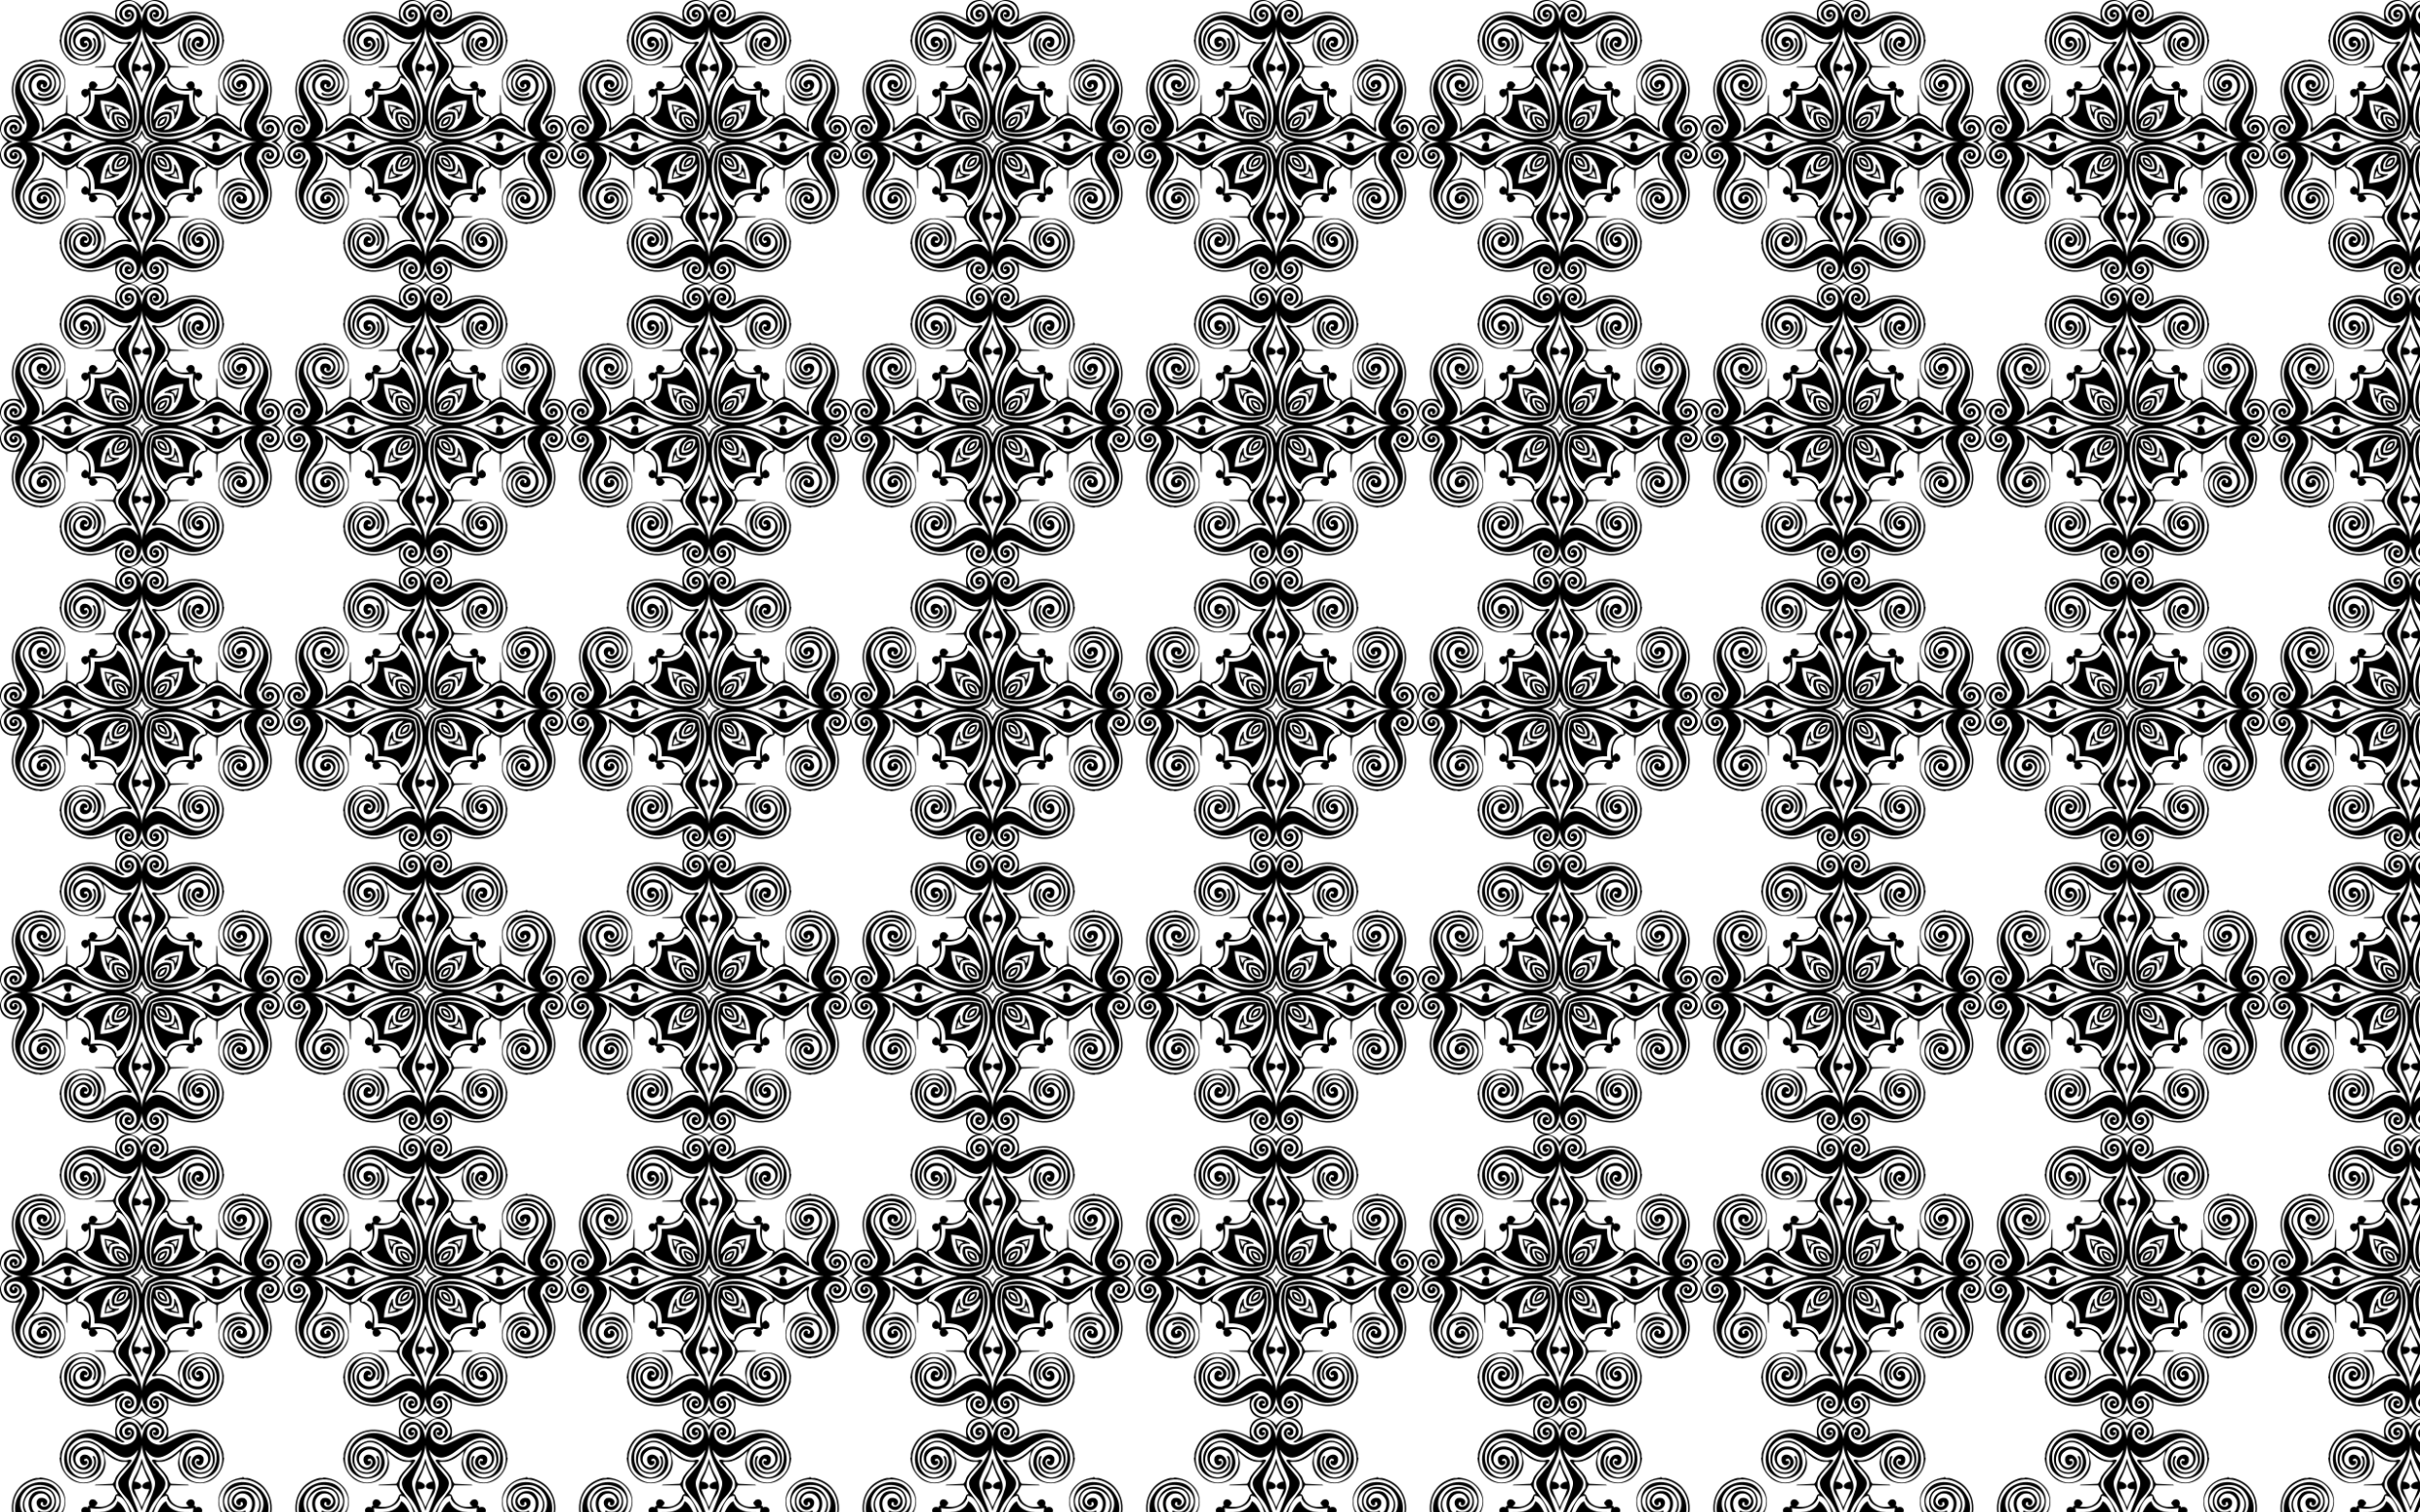 <?xml version="1.0" encoding="UTF-8"?>
<!DOCTYPE svg  PUBLIC '-//W3C//DTD SVG 1.1//EN'  'http://www.w3.org/Graphics/SVG/1.1/DTD/svg11.dtd'>
<svg enable-background="new 0 0 2560 1600" version="1.1" viewBox="0 0 2560 1600" xml:space="preserve" xmlns="http://www.w3.org/2000/svg">
<pattern id="a" width="300" height="300" overflow="visible" patternUnits="userSpaceOnUse" viewBox="0 -300 300 300">
	
		<polygon points="0 -300 300 -300 300 0 0 0" fill="none"/>
		<path d="m132.95-171.1c0.484 1.45 0.615 2.931 0.39 4.439-1.508 0.225-2.989 0.094-4.439-0.39-1.982-0.619-3.409-1.796-4.277-3.534-0.866-1.735-1.302-3.534-1.302-5.393 0-0.229 0.006-0.456 0.019-0.682 0.226-0.012 0.454-0.019 0.682-0.019 1.86 0 3.659 0.436 5.393 1.302 1.738 0.869 2.915 2.296 3.534 4.278zm-1.403 2.645c-0.054-0.394-0.144-0.78-0.27-1.157-0.494-1.488-1.331-2.697-2.511-3.627-1.052-0.831-2.278-1.389-3.679-1.676 0.287 1.401 0.845 2.627 1.676 3.679 0.93 1.18 2.139 2.017 3.627 2.511 0.378 0.126 0.763 0.216 1.157 0.27z"/>
		<path d="m246.24-153.48c3.22 1.268 6.895 2.425 11.026 3.477-4.131 1.052-7.806 2.209-11.026 3.477-2.604 1.116-5.021 2.293-7.253 3.534-2.232 1.238-4.434 2.2-6.602 2.883-2.171 0.68-4.434 0.93-6.788 0.744-2.357-0.186-4.96-1.209-7.811-3.069-4.216-2.853-8.898-5.146-14.042-6.881-0.712-0.24-1.426-0.469-2.143-0.687 0.717-0.218 1.432-0.447 2.143-0.687 5.144-1.735 9.825-4.028 14.042-6.881 2.851-1.86 5.455-2.883 7.811-3.069 2.354-0.186 4.618 0.064 6.788 0.744 2.168 0.683 4.37 1.645 6.602 2.883 2.232 1.241 4.649 2.418 7.253 3.534zm5.449 3.477c-6.591-2.042-12.934-4.689-19.026-7.94 0 1.366-0.279 2.668-0.837 3.906-0.558 1.241-1.241 2.171-2.046 2.79-0.808 0.622-1.645 0.837-2.511 0.651-0.869-0.186-1.674-1.084-2.417-2.696l-0.372-4.65c-2.975 0.994-5.922 2.171-8.834 3.534-2.914 1.366-5.858 2.668-8.834 3.906-0.407 0.17-0.816 0.337-1.224 0.501 0.409 0.164 0.817 0.331 1.224 0.501 2.975 1.238 5.919 2.54 8.834 3.906 2.912 1.363 5.859 2.54 8.834 3.534l0.372-4.65c0.744-1.613 1.549-2.511 2.417-2.696 0.866-0.186 1.703 0.029 2.511 0.651 0.805 0.619 1.488 1.549 2.046 2.79 0.558 1.238 0.837 2.54 0.837 3.906 6.092-3.251 12.434-5.897 19.026-7.94z"/>
		<path d="m298.13-143.27c1.363 2.665 1.982 5.454 1.86 8.369-0.125 2.912-0.994 5.454-2.604 7.625-1.613 2.168-3.938 3.748-6.974 4.742-3.039 0.991-6.788 0.93-11.252-0.186 3.222 5.455 5.579 11.188 7.067 17.203 1.488 6.012 1.703 11.746 0.651 17.203-1.055 5.455-3.473 10.383-7.253 14.785-3.784 4.4-9.27 7.654-16.459 9.764-0.994 0.247-2.078 0.308-3.255 0.186-0.946-0.1-1.708 0.085-2.293 0.543-0.111-0.006-0.218-0.016-0.333-0.016-0.081 0-0.156 0.008-0.235 0.011-5.754-0.633-10.472-2.142-14.156-4.537-3.72-2.418-6.573-5.271-8.555-8.555-1.985-3.287-3.101-6.788-3.348-10.508-0.25-3.72 0.247-7.253 1.488-10.601 1.238-3.348 3.223-6.294 5.951-8.834 2.726-2.543 6.073-4.248 10.043-5.114 2.851-0.622 5.608-0.59 8.276 0.093 2.665 0.68 5.423 1.27 8.276 1.767-2.482-2.482-4.681-5.115-6.602-7.904-1.924-2.79-3.379-5.983-4.371-9.578-0.372-1.366-0.497-2.79-0.372-4.277 0.122-1.488 0-2.915-0.372-4.277-2.604 1.735-5.115 3.78-7.532 6.137-2.418 2.354-4.928 4.4-7.532 6.137-1.366 0.744-2.729 1.302-4.092 1.674-1.366 0.372-2.604 1.116-3.72 2.232l-0.93 18.226-0.744 0.744v-19.342c-1.613-0.869-3.193-1.674-4.742-2.418-1.552-0.744-3.008-1.674-4.371-2.79 0 1.488-0.837 2.511-2.511 3.069-1.674 0.558-3.412 1.488-5.207 2.79-1.799 1.302-3.348 3.316-4.649 6.045-1.302 2.726-1.645 6.942-1.023 12.646 0.619-0.622 1.238-1.241 1.86-1.86 0.619-0.622 1.424-0.93 2.418-0.93l2.79 2.418c0.991 2.479 0.773 4.306-0.651 5.486-1.427 1.177-3.319 1.331-5.672 0.465-0.094 0.47-0.169 0.939-0.225 1.406-0.467 0.056-0.936 0.131-1.406 0.225 0.866 2.354 0.712 4.245-0.465 5.672-1.18 1.424-3.008 1.642-5.486 0.651l-2.418-2.79c0-0.994 0.308-1.799 0.93-2.418 0.619-0.622 1.238-1.241 1.86-1.86-5.704-0.622-9.921-0.279-12.646 1.023-2.729 1.302-4.742 2.851-6.045 4.649-1.302 1.796-2.232 3.534-2.79 5.207-0.558 1.674-1.581 2.511-3.069 2.511 1.116 1.363 2.046 2.819 2.79 4.371 0.744 1.549 1.549 3.13 2.418 4.742h19.342l-0.744 0.744-18.226 0.93c-1.116 1.116-1.86 2.354-2.232 3.72-0.372 1.363-0.93 2.726-1.674 4.092-1.738 2.604-3.784 5.114-6.137 7.532-2.357 2.418-4.402 4.929-6.137 7.532 1.363 0.372 2.79 0.494 4.277 0.372 1.488-0.125 2.912 0 4.277 0.372 3.595 0.991 6.788 2.447 9.578 4.371 2.79 1.921 5.423 4.12 7.904 6.602-0.497-2.853-1.087-5.611-1.767-8.276-0.683-2.668-0.715-5.425-0.093-8.276 0.866-3.97 2.572-7.317 5.114-10.043 2.54-2.729 5.486-4.713 8.834-5.951 3.348-1.241 6.881-1.738 10.601-1.488 3.72 0.247 7.221 1.363 10.508 3.348 3.284 1.982 6.137 4.835 8.555 8.555 2.196 3.379 3.647 7.63 4.361 12.75-0.229 0.804-0.275 1.667-0.133 2.495-0.224 0.495-0.302 1.085-0.229 1.773 0.122 1.177 0.061 2.261-0.186 3.255-2.11 7.189-5.364 12.676-9.764 16.459-4.402 3.78-9.331 6.198-14.785 7.253-5.457 1.052-11.19 0.837-17.203-0.651-6.015-1.488-11.749-3.845-17.203-7.067 1.116 4.463 1.177 8.212 0.186 11.252-0.994 3.037-2.575 5.362-4.742 6.974-2.171 1.61-4.713 2.479-7.625 2.604-2.915 0.122-5.704-0.497-8.369-1.86-2.559-1.31-4.803-3.273-6.731-5.894-1.928 2.621-4.172 4.584-6.731 5.894-2.665 1.363-5.454 1.982-8.369 1.86-2.912-0.125-5.454-0.994-7.625-2.604-2.168-1.613-3.748-3.938-4.742-6.974-0.991-3.039-0.93-6.788 0.186-11.252-5.455 3.222-11.188 5.579-17.203 7.067-6.012 1.488-11.746 1.703-17.203 0.651-5.455-1.055-10.383-3.473-14.785-7.253-4.4-3.784-7.654-9.27-9.764-16.459-0.247-0.994-0.308-2.078-0.186-3.255 0.107-1.008-0.107-1.808-0.635-2.407 0.019-0.144 0.034-0.288 0.042-0.433 0.011 0.049 0.026 0.093 0.035 0.143 0.622-5.829 2.139-10.601 4.556-14.32 2.418-3.72 5.271-6.573 8.555-8.555 3.287-1.985 6.788-3.101 10.508-3.348 3.72-0.25 7.253 0.247 10.601 1.488 3.348 1.238 6.294 3.223 8.834 5.951 2.543 2.726 4.248 6.073 5.114 10.043 0.622 2.851 0.59 5.608-0.093 8.276-0.68 2.665-1.27 5.423-1.767 8.276 2.482-2.482 5.115-4.681 7.904-6.602 2.79-1.924 5.983-3.379 9.578-4.371 1.366-0.372 2.79-0.497 4.277-0.372 1.488 0.122 2.915 0 4.277-0.372-1.735-2.604-3.78-5.115-6.137-7.532-2.354-2.418-4.4-4.928-6.137-7.532-0.744-1.366-1.302-2.729-1.674-4.092-0.372-1.366-1.116-2.604-2.232-3.72l-18.226-0.93-0.744-0.744h19.342c0.869-1.613 1.674-3.193 2.418-4.742 0.744-1.552 1.674-3.008 2.79-4.371-1.488 0-2.511-0.837-3.069-2.511-0.558-1.674-1.488-3.412-2.79-5.207-1.302-1.799-3.316-3.348-6.045-4.649-2.726-1.302-6.942-1.645-12.646-1.023 0.622 0.619 1.241 1.238 1.86 1.86 0.622 0.619 0.93 1.424 0.93 2.418l-2.418 2.79c-2.479 0.991-4.306 0.773-5.486-0.651-1.177-1.427-1.331-3.319-0.465-5.672-0.47-0.094-0.939-0.169-1.406-0.225-0.056-0.467-0.131-0.936-0.225-1.406-2.354 0.866-4.245 0.712-5.672-0.465-1.424-1.18-1.642-3.008-0.651-5.486l2.79-2.418c0.994 0 1.799 0.308 2.418 0.93 0.622 0.619 1.241 1.238 1.86 1.86 0.622-5.704 0.279-9.921-1.023-12.646-1.302-2.729-2.851-4.742-4.649-6.045-1.796-1.302-3.534-2.232-5.207-2.79s-2.511-1.581-2.511-3.069c-1.363 1.116-2.819 2.046-4.371 2.79-1.549 0.744-3.13 1.549-4.742 2.418v19.342l-0.744-0.744-0.93-18.226c-1.116-1.116-2.354-1.86-3.72-2.232-1.363-0.372-2.726-0.93-4.092-1.674-2.604-1.738-5.114-3.784-7.532-6.137-2.418-2.357-4.929-4.402-7.532-6.137-0.372 1.363-0.494 2.79-0.372 4.277 0.125 1.488 0 2.912-0.372 4.277-0.991 3.595-2.447 6.788-4.371 9.578-1.921 2.79-4.12 5.423-6.602 7.904 2.853-0.497 5.611-1.087 8.276-1.767 2.668-0.683 5.425-0.715 8.276-0.093 3.97 0.866 7.317 2.572 10.043 5.114 2.729 2.54 4.713 5.486 5.951 8.834 1.241 3.348 1.738 6.881 1.488 10.601-0.247 3.72-1.363 7.221-3.348 10.508-1.982 3.284-4.835 6.137-8.555 8.555-3.596 2.337-8.179 3.83-13.746 4.489-0.274-0.043-0.559-0.072-0.862-0.072-0.091 0-0.176 9e-3 -0.265 0.013-0.564-0.378-1.277-0.523-2.144-0.432-1.177 0.122-2.261 0.061-3.255-0.186-7.189-2.11-12.676-5.364-16.459-9.764-3.78-4.402-6.198-9.331-7.253-14.785-1.052-5.457-0.837-11.19 0.651-17.203 1.488-6.015 3.845-11.749 7.067-17.203-4.463 1.116-8.212 1.177-11.252 0.186-3.037-0.994-5.362-2.575-6.974-4.742-1.61-2.171-2.479-4.713-2.604-7.625-0.122-2.915 0.497-5.704 1.86-8.369 1.31-2.559 3.273-4.803 5.894-6.731-2.621-1.928-4.584-4.172-5.894-6.731-1.363-2.665-1.982-5.454-1.86-8.369 0.125-2.912 0.994-5.454 2.604-7.625 1.613-2.168 3.938-3.748 6.974-4.742 3.039-0.991 6.788-0.93 11.252 0.186-3.222-5.455-5.579-11.188-7.067-17.203-1.488-6.012-1.703-11.746-0.651-17.203 1.055-5.455 3.473-10.383 7.253-14.785 3.784-4.4 9.27-7.654 16.459-9.764 0.994-0.247 2.078-0.308 3.255-0.186 0.917 0.097 1.662-0.073 2.239-0.501 0.294 0.05 0.601 0.082 0.929 0.082 0.173 0 0.34-0.01 0.503-0.025 5.388 0.682 9.836 2.16 13.346 4.442 3.72 2.418 6.573 5.271 8.555 8.555 1.985 3.287 3.101 6.788 3.348 10.508 0.25 3.72-0.247 7.253-1.488 10.601-1.238 3.348-3.223 6.294-5.951 8.834-2.726 2.543-6.073 4.248-10.043 5.114-2.851 0.622-5.608 0.59-8.276-0.093-2.665-0.68-5.423-1.27-8.276-1.767 2.482 2.482 4.681 5.115 6.602 7.904 1.924 2.79 3.379 5.983 4.371 9.578 0.372 1.366 0.497 2.79 0.372 4.277-0.122 1.488 0 2.915 0.372 4.277 2.604-1.735 5.115-3.78 7.532-6.137 2.418-2.354 4.928-4.4 7.532-6.137 1.366-0.744 2.729-1.302 4.092-1.674 1.366-0.372 2.604-1.116 3.72-2.232l0.93-18.226 0.744-0.744v19.342c1.613 0.869 3.193 1.674 4.742 2.418 1.552 0.744 3.008 1.674 4.371 2.79 0-1.488 0.837-2.511 2.511-3.069s3.412-1.488 5.207-2.79c1.799-1.302 3.348-3.316 4.649-6.045 1.302-2.726 1.645-6.942 1.023-12.646-0.619 0.622-1.238 1.241-1.86 1.86-0.619 0.622-1.424 0.93-2.418 0.93l-2.79-2.418c-0.991-2.479-0.773-4.306 0.651-5.486 1.427-1.177 3.319-1.331 5.672-0.465 0.094-0.47 0.169-0.939 0.225-1.406 0.467-0.056 0.936-0.131 1.406-0.225-0.866-2.354-0.712-4.245 0.465-5.672 1.18-1.424 3.008-1.642 5.486-0.651l2.418 2.79c0 0.994-0.308 1.799-0.93 2.418-0.619 0.622-1.238 1.241-1.86 1.86 5.704 0.622 9.921 0.279 12.646-1.023 2.729-1.302 4.742-2.851 6.045-4.649 1.302-1.796 2.232-3.534 2.79-5.207s1.581-2.511 3.069-2.511c-1.116-1.363-2.046-2.819-2.79-4.371-0.744-1.549-1.549-3.13-2.418-4.742h-19.342l0.744-0.744 18.226-0.93c1.116-1.116 1.86-2.354 2.232-3.72 0.372-1.363 0.93-2.726 1.674-4.092 1.738-2.604 3.784-5.114 6.137-7.532 2.357-2.418 4.402-4.929 6.137-7.532-1.363-0.372-2.79-0.494-4.277-0.372-1.488 0.125-2.912 0-4.277-0.372-3.595-0.991-6.788-2.447-9.578-4.371-2.79-1.921-5.423-4.12-7.904-6.602 0.497 2.853 1.087 5.611 1.767 8.276 0.683 2.668 0.715 5.425 0.093 8.276-0.866 3.97-2.572 7.317-5.114 10.043-2.54 2.729-5.486 4.713-8.834 5.951-3.348 1.241-6.881 1.738-10.601 1.488-3.72-0.247-7.221-1.363-10.508-3.348-3.284-1.982-6.137-4.835-8.555-8.555-2.418-3.72-3.935-8.491-4.556-14.32-0.009 0.05-0.025 0.094-0.035 0.143-0.008-0.145-0.023-0.289-0.042-0.433 0.528-0.598 0.742-1.399 0.635-2.407-0.122-1.177-0.061-2.261 0.186-3.255 2.11-7.189 5.364-12.676 9.764-16.459 4.402-3.78 9.331-6.198 14.785-7.253 5.457-1.052 11.19-0.837 17.203 0.651 6.015 1.488 11.749 3.845 17.203 7.067-1.116-4.463-1.177-8.212-0.186-11.252 0.994-3.037 2.575-5.362 4.742-6.974 2.171-1.61 4.713-2.479 7.625-2.604 2.915-0.122 5.704 0.497 8.369 1.86 2.559 1.31 4.803 3.273 6.731 5.894 1.928-2.621 4.172-4.584 6.731-5.894 2.665-1.363 5.454-1.982 8.369-1.86 2.912 0.125 5.454 0.994 7.625 2.604 2.168 1.613 3.748 3.938 4.742 6.974 0.991 3.039 0.93 6.788-0.186 11.252 5.455-3.222 11.188-5.579 17.203-7.067 6.012-1.488 11.746-1.703 17.203-0.651 5.455 1.055 10.383 3.473 14.785 7.253 4.4 3.784 7.654 9.27 9.764 16.459 0.247 0.994 0.308 2.078 0.186 3.255-0.113 1.069 0.135 1.903 0.735 2.512-0.041 0.17-0.071 0.342-0.096 0.515-0.029-0.108-0.06-0.213-0.081-0.33-0.622 5.829-2.139 10.601-4.556 14.32-2.418 3.72-5.271 6.573-8.555 8.555-3.287 1.985-6.788 3.101-10.508 3.348-3.72 0.25-7.253-0.247-10.601-1.488-3.348-1.238-6.294-3.223-8.834-5.951-2.543-2.726-4.248-6.073-5.114-10.043-0.622-2.851-0.59-5.608 0.093-8.276 0.68-2.665 1.27-5.423 1.767-8.276-2.482 2.482-5.115 4.681-7.904 6.602-2.79 1.924-5.983 3.379-9.578 4.371-1.366 0.372-2.79 0.497-4.277 0.372-1.488-0.122-2.915 0-4.277 0.372 1.735 2.604 3.78 5.115 6.137 7.532 2.354 2.418 4.4 4.928 6.137 7.532 0.744 1.366 1.302 2.729 1.674 4.092 0.372 1.366 1.116 2.604 2.232 3.72l18.226 0.93 0.744 0.744h-19.342c-0.869 1.613-1.674 3.193-2.418 4.742-0.744 1.552-1.674 3.008-2.79 4.371 1.488 0 2.511 0.837 3.069 2.511 0.558 1.674 1.488 3.412 2.79 5.207 1.302 1.799 3.316 3.348 6.045 4.649 2.726 1.302 6.942 1.645 12.646 1.023-0.622-0.619-1.241-1.238-1.86-1.86-0.622-0.619-0.93-1.424-0.93-2.418l2.418-2.79c2.479-0.991 4.306-0.773 5.486 0.651 1.177 1.427 1.331 3.319 0.465 5.672 0.47 0.094 0.939 0.169 1.406 0.225 0.056 0.467 0.131 0.936 0.225 1.406 2.354-0.866 4.245-0.712 5.672 0.465 1.424 1.18 1.642 3.008 0.651 5.486l-2.79 2.418c-0.994 0-1.799-0.308-2.418-0.93-0.622-0.619-1.241-1.238-1.86-1.86-0.622 5.704-0.279 9.921 1.023 12.646 1.302 2.729 2.851 4.742 4.649 6.045 1.796 1.302 3.534 2.232 5.207 2.79 1.674 0.558 2.511 1.581 2.511 3.069 1.363-1.116 2.819-2.046 4.371-2.79 1.549-0.744 3.13-1.549 4.742-2.418v-19.342l0.744 0.744 0.93 18.226c1.116 1.116 2.354 1.86 3.72 2.232 1.363 0.372 2.726 0.93 4.092 1.674 2.604 1.738 5.114 3.784 7.532 6.137 2.418 2.357 4.929 4.402 7.532 6.137 0.372-1.363 0.494-2.79 0.372-4.277-0.125-1.488 0-2.912 0.372-4.277 0.991-3.595 2.447-6.788 4.371-9.578 1.921-2.79 4.12-5.423 6.602-7.904-2.853 0.497-5.611 1.087-8.276 1.767-2.668 0.683-5.425 0.715-8.276 0.093-3.97-0.866-7.317-2.572-10.043-5.114-2.729-2.54-4.713-5.486-5.951-8.834-1.241-3.348-1.738-6.881-1.488-10.601 0.247-3.72 1.363-7.221 3.348-10.508 1.982-3.284 4.835-6.137 8.555-8.555 3.72-2.418 8.491-3.935 14.32-4.556-0.527-0.095-0.963-0.276-1.314-0.537 0.168 0.015 0.339 0.025 0.517 0.025 0.512 0 0.979-0.07 1.409-0.188-0.187 0.117-0.388 0.228-0.612 0.328 0.619 0.744 1.517 1.055 2.697 0.93 1.177-0.122 2.261-0.061 3.255 0.186 7.189 2.11 12.676 5.364 16.459 9.764 3.78 4.402 6.198 9.331 7.253 14.785 1.052 5.457 0.837 11.19-0.651 17.203-1.488 6.015-3.845 11.749-7.067 17.203 4.463-1.116 8.212-1.177 11.252-0.186 3.037 0.994 5.362 2.575 6.974 4.742 1.61 2.171 2.479 4.713 2.604 7.625 0.122 2.915-0.497 5.704-1.86 8.369-1.31 2.559-3.273 4.803-5.894 6.731 2.62 1.928 4.583 4.172 5.894 6.731zm-128.47-70.701c-1.985 2.295-3.72 5.207-5.208 8.741-1.488 3.534-2.76 7.439-3.812 11.716-1.055 4.277-1.706 8.526-1.953 12.74-0.25 4.216-0.125 8.183 0.372 11.903 0.408 3.073 1.114 5.639 2.117 7.696 2.058 1.003 4.623 1.709 7.696 2.117 3.72 0.497 7.686 0.622 11.903 0.372 4.214-0.247 8.462-0.898 12.74-1.953 4.277-1.052 8.183-2.325 11.716-3.812 3.534-1.488 6.446-3.223 8.741-5.208 2.293-1.982 3.563-4.152 3.813-6.509-0.622-0.744-1.613-0.991-2.975-0.744-3.348-1.488-5.89-3.78-7.625-6.881-1.738-3.098-2.761-6.57-3.069-10.415-0.27-3.335-0.095-6.813 0.524-10.431-3.618 0.619-7.096 0.794-10.431 0.524-3.845-0.308-7.317-1.331-10.415-3.069-3.101-1.735-5.393-4.277-6.881-7.625 0.247-1.363 0-2.354-0.744-2.975-2.357 0.25-4.527 1.52-6.509 3.813zm-87.439 37.804c0.25 2.357 1.52 4.527 3.813 6.509 2.295 1.985 5.207 3.72 8.741 5.208 3.534 1.488 7.439 2.76 11.716 3.812 4.277 1.055 8.526 1.706 12.74 1.953 4.216 0.25 8.183 0.125 11.903-0.372 3.073-0.408 5.639-1.114 7.696-2.117 1.003-2.058 1.709-4.623 2.117-7.696 0.497-3.72 0.622-7.686 0.372-11.903-0.247-4.214-0.898-8.462-1.953-12.74-1.052-4.277-2.325-8.183-3.812-11.716-1.488-3.534-3.223-6.446-5.208-8.741-1.982-2.293-4.152-3.563-6.509-3.813-0.744 0.622-0.991 1.613-0.744 2.975-1.488 3.348-3.78 5.89-6.881 7.625-3.098 1.738-6.57 2.761-10.415 3.069-3.335 0.27-6.813 0.095-10.431-0.524 0.619 3.618 0.794 7.096 0.524 10.431-0.308 3.845-1.331 7.317-3.069 10.415-1.735 3.101-4.277 5.393-7.625 6.881-1.363-0.247-2.353 0-2.975 0.744zm48.125 90.136c1.985-2.295 3.72-5.207 5.208-8.741 1.488-3.534 2.76-7.439 3.812-11.716 1.055-4.277 1.706-8.526 1.953-12.74 0.25-4.216 0.125-8.183-0.372-11.903-0.408-3.073-1.114-5.639-2.117-7.696-2.058-1.003-4.623-1.709-7.696-2.117-3.72-0.497-7.686-0.622-11.903-0.372-4.214 0.247-8.462 0.898-12.74 1.953-4.277 1.052-8.183 2.325-11.716 3.812-3.534 1.488-6.446 3.223-8.741 5.208-2.293 1.982-3.563 4.152-3.813 6.509 0.622 0.744 1.613 0.991 2.975 0.744 3.348 1.488 5.89 3.78 7.625 6.881 1.738 3.098 2.761 6.57 3.069 10.415 0.27 3.335 0.095 6.813-0.524 10.431 3.618-0.619 7.096-0.794 10.431-0.524 3.845 0.308 7.317 1.331 10.415 3.069 3.101 1.735 5.393 4.277 6.881 7.625-0.247 1.363 0 2.354 0.744 2.975 2.357-0.25 4.527-1.52 6.509-3.813zm87.439-37.804c-0.25-2.357-1.52-4.527-3.813-6.509-2.295-1.985-5.207-3.72-8.741-5.208-3.534-1.488-7.439-2.76-11.716-3.812-4.277-1.055-8.526-1.706-12.74-1.953-4.216-0.25-8.183-0.125-11.903 0.372-3.073 0.408-5.639 1.114-7.696 2.117-1.003 2.058-1.709 4.623-2.117 7.696-0.497 3.72-0.622 7.686-0.372 11.903 0.247 4.214 0.898 8.462 1.953 12.74 1.052 4.277 2.325 8.183 3.812 11.716 1.488 3.534 3.223 6.446 5.208 8.741 1.982 2.293 4.152 3.563 6.509 3.813 0.744-0.622 0.991-1.613 0.744-2.975 1.488-3.348 3.78-5.89 6.881-7.625 3.098-1.738 6.57-2.761 10.415-3.069 3.335-0.27 6.813-0.095 10.431 0.524-0.619-3.618-0.794-7.096-0.524-10.431 0.308-3.845 1.331-7.317 3.069-10.415 1.735-3.101 4.277-5.393 7.625-6.881 1.363 0.247 2.353 0 2.975-0.744zm81.087-14.785c-0.25-2.046-1.116-3.813-2.604-5.3-2.6-2.826-5.79-4.852-9.572-6.08 3.782-1.228 6.972-3.255 9.572-6.08 1.488-1.488 2.354-3.255 2.604-5.3 0.247-2.046 0.029-4.028-0.651-5.951-0.683-1.921-1.738-3.656-3.161-5.207-1.427-1.549-3.133-2.633-5.115-3.255-2.853-0.866-5.178-0.959-6.974-0.279-1.799 0.683-3.287 1.581-4.464 2.696-1.18 1.116-2.046 2.232-2.604 3.348-0.558 1.116-1.023 1.738-1.395 1.86-0.622-1.238-0.622-2.418 0-3.534 0.619-1.116 1.052-2.168 1.302-3.162 5.454-8.555 8.677-16.302 9.671-23.247 0.991-6.942 0.494-12.986-1.488-18.133-1.985-5.144-5.021-9.267-9.113-12.368-4.092-3.098-8.494-5.082-13.205-5.951-4.713-0.866-9.363-0.494-13.948 1.116-4.588 1.613-8.369 4.528-11.345 8.741-3.226 4.588-4.806 8.959-4.742 13.111 0.061 4.155 1.145 7.811 3.255 10.973 2.107 3.162 4.928 5.736 8.462 7.718 3.534 1.985 7.189 3.008 10.973 3.069 3.781 0.064 7.375-0.866 10.787-2.79 3.409-1.921 6.044-5.236 7.904-9.95 1.363-3.222 1.674-6.259 0.93-9.113-0.744-2.851-2.078-5.301-3.999-7.346-1.924-2.046-4.248-3.595-6.974-4.65-2.729-1.052-5.457-1.517-8.183-1.395-2.729 0.125-5.178 0.93-7.346 2.418-2.171 1.488-3.691 3.844-4.556 7.067-0.622 2.232-0.683 4.371-0.186 6.416 0.494 2.046 1.395 3.784 2.697 5.207 1.302 1.427 2.912 2.45 4.836 3.069 1.921 0.622 4.059 0.622 6.416 0 0.619-0.247 1.27-0.558 1.953-0.93 0.68-0.372 1.145-0.061 1.395 0.93-0.622 0.994-1.427 1.613-2.417 1.86-3.72 0.869-6.852 0.744-9.392-0.372-2.543-1.116-4.434-2.79-5.672-5.021-1.241-2.232-1.831-4.742-1.767-7.532 0.061-2.79 0.744-5.362 2.046-7.718 1.302-2.354 3.284-4.277 5.951-5.765 2.665-1.488 5.98-2.046 9.95-1.674 2.851 0.25 5.486 1.116 7.904 2.604 2.418 1.488 4.371 3.412 5.859 5.765 2.232 3.72 3.377 7.067 3.44 10.043 0.061 2.976-0.558 5.736-1.86 8.276-1.302 2.543-3.008 5.021-5.114 7.439-2.11 2.418-4.185 4.928-6.23 7.532s-3.813 5.364-5.301 8.276c-1.488 2.915-2.232 6.169-2.232 9.764 0 0.994 0.215 2.171 0.651 3.534 0.433 1.366 0.215 2.482-0.651 3.348-2.357-1.363-4.62-3.162-6.788-5.393-2.171-2.232-4.434-4.307-6.788-6.23-2.357-1.921-4.836-3.409-7.439-4.463-2.604-1.052-5.457-1.145-8.555-0.279-4.091 3.226-8.401 6.355-12.925 9.392-4.527 3.04-9.27 5.58-14.227 7.625-4.96 2.046-10.043 3.473-15.25 4.277-5.207 0.808-10.54 0.59-15.994-0.651-2.552-0.589-5.064-1.719-7.535-3.394-1.675-2.472-2.806-4.984-3.394-7.535-1.241-5.454-1.459-10.787-0.651-15.994 0.805-5.207 2.232-10.29 4.277-15.25 2.046-4.957 4.585-9.7 7.625-14.227 3.037-4.524 6.166-8.834 9.392-12.925 0.866-3.098 0.773-5.951-0.279-8.555-1.055-2.604-2.543-5.082-4.463-7.439-1.924-2.354-3.998-4.618-6.23-6.788-2.232-2.168-4.031-4.432-5.393-6.788 0.866-0.866 1.982-1.084 3.348-0.651 1.363 0.436 2.54 0.651 3.534 0.651 3.595 0 6.849-0.744 9.764-2.232 2.912-1.488 5.672-3.255 8.276-5.301s5.114-4.12 7.532-6.23c2.418-2.107 4.897-3.813 7.439-5.114 2.54-1.302 5.3-1.921 8.276-1.86 2.975 0.064 6.323 1.209 10.043 3.44 2.354 1.488 4.277 3.441 5.765 5.859 1.488 2.417 2.354 5.053 2.604 7.904 0.372 3.97-0.186 7.285-1.674 9.95-1.488 2.668-3.412 4.65-5.765 5.951-2.357 1.302-4.929 1.985-7.718 2.046-2.79 0.064-5.301-0.526-7.532-1.767-2.232-1.238-3.906-3.13-5.021-5.672-1.116-2.54-1.241-5.672-0.372-9.392 0.247-0.991 0.866-1.796 1.86-2.417 0.991 0.25 1.302 0.715 0.93 1.395-0.372 0.683-0.683 1.334-0.93 1.953-0.622 2.356-0.622 4.495 0 6.416 0.619 1.924 1.642 3.534 3.069 4.836 1.424 1.302 3.162 2.203 5.207 2.697 2.046 0.497 4.184 0.436 6.416-0.186 3.223-0.866 5.579-2.386 7.067-4.556 1.488-2.168 2.293-4.618 2.418-7.346 0.122-2.726-0.343-5.455-1.395-8.183-1.055-2.726-2.604-5.05-4.65-6.974-2.046-1.921-4.495-3.255-7.346-3.999-2.853-0.744-5.89-0.433-9.113 0.93-4.713 1.86-8.029 4.495-9.95 7.904-1.924 3.412-2.854 7.006-2.79 10.787 0.061 3.783 1.084 7.439 3.069 10.973 1.982 3.534 4.556 6.355 7.718 8.462 3.162 2.11 6.817 3.193 10.973 3.255 4.152 0.064 8.523-1.517 13.111-4.742 4.214-2.975 7.128-6.756 8.741-11.345 1.61-4.585 1.982-9.235 1.116-13.948-0.869-4.711-2.854-9.113-5.951-13.205-3.101-4.091-7.224-7.128-12.368-9.113-5.146-1.982-11.19-2.479-18.133-1.488-6.945 0.994-14.693 4.216-23.247 9.671-0.994 0.25-2.046 0.683-3.162 1.302-1.116 0.622-2.296 0.622-3.534 0 0.122-0.372 0.744-0.837 1.86-1.395 1.116-0.558 2.232-1.424 3.348-2.604 1.116-1.177 2.014-2.665 2.696-4.464 0.68-1.796 0.587-4.12-0.279-6.974-0.622-1.982-1.706-3.688-3.255-5.115-1.552-1.424-3.287-2.478-5.207-3.161-1.924-0.68-3.905-0.898-5.951-0.651-2.046 0.25-3.813 1.116-5.3 2.604-2.826 2.6-4.852 5.79-6.08 9.572-1.228-3.782-3.255-6.972-6.08-9.572-1.488-1.488-3.255-2.354-5.3-2.604-2.046-0.247-4.028-0.029-5.951 0.651-1.921 0.683-3.656 1.738-5.207 3.161-1.549 1.427-2.633 3.133-3.255 5.115-0.866 2.853-0.959 5.178-0.279 6.974 0.683 1.799 1.581 3.287 2.696 4.464 1.116 1.18 2.232 2.046 3.348 2.604 1.116 0.558 1.738 1.023 1.86 1.395-1.238 0.622-2.418 0.622-3.534 0-1.116-0.619-2.168-1.052-3.162-1.302-8.555-5.454-16.302-8.677-23.247-9.671-6.942-0.991-12.986-0.494-18.133 1.488-5.144 1.985-9.267 5.021-12.368 9.113-3.098 4.092-5.082 8.494-5.951 13.205-0.866 4.713-0.494 9.363 1.116 13.948 1.613 4.588 4.528 8.369 8.741 11.345 4.588 3.226 8.959 4.806 13.111 4.742 4.155-0.061 7.811-1.145 10.973-3.255 3.162-2.107 5.736-4.928 7.718-8.462 1.985-3.534 3.008-7.189 3.069-10.973 0.064-3.781-0.866-7.375-2.79-10.787-1.921-3.409-5.236-6.044-9.95-7.904-3.222-1.363-6.259-1.674-9.113-0.93-2.851 0.744-5.301 2.078-7.346 3.999-2.046 1.924-3.595 4.248-4.65 6.974-1.052 2.729-1.517 5.457-1.395 8.183 0.125 2.729 0.93 5.178 2.418 7.346 1.488 2.171 3.844 3.691 7.067 4.556 2.232 0.622 4.371 0.683 6.416 0.186 2.046-0.494 3.784-1.395 5.207-2.697 1.427-1.302 2.45-2.912 3.069-4.836 0.622-1.921 0.622-4.059 0-6.416-0.247-0.619-0.558-1.27-0.93-1.953-0.372-0.68-0.061-1.145 0.93-1.395 0.994 0.622 1.613 1.427 1.86 2.417 0.869 3.72 0.744 6.852-0.372 9.392-1.116 2.543-2.79 4.434-5.021 5.672-2.232 1.241-4.742 1.831-7.532 1.767-2.79-0.061-5.362-0.744-7.718-2.046-2.354-1.302-4.277-3.284-5.765-5.951-1.488-2.665-2.046-5.98-1.674-9.95 0.25-2.851 1.116-5.486 2.604-7.904 1.488-2.418 3.412-4.371 5.765-5.859 3.72-2.232 7.067-3.377 10.043-3.44 2.976-0.061 5.736 0.558 8.276 1.86 2.543 1.302 5.021 3.008 7.439 5.114 2.418 2.11 4.928 4.185 7.532 6.23s5.364 3.813 8.276 5.301c2.915 1.488 6.169 2.232 9.764 2.232 0.994 0 2.171-0.215 3.534-0.651 1.366-0.433 2.482-0.215 3.348 0.651-1.363 2.357-3.162 4.62-5.393 6.788-2.232 2.171-4.307 4.434-6.23 6.788-1.921 2.357-3.409 4.836-4.463 7.439-1.052 2.604-1.145 5.457-0.279 8.555 3.226 4.091 6.355 8.401 9.392 12.925 3.04 4.527 5.58 9.27 7.625 14.227 2.046 4.96 3.473 10.043 4.277 15.25 0.808 5.207 0.59 10.54-0.651 15.994-0.589 2.552-1.719 5.064-3.394 7.535-2.472 1.675-4.984 2.806-7.535 3.394-5.454 1.241-10.787 1.459-15.994 0.651-5.207-0.805-10.29-2.232-15.25-4.277-4.957-2.046-9.7-4.585-14.227-7.625-4.524-3.037-8.834-6.166-12.925-9.392-3.098-0.866-5.951-0.773-8.555 0.279-2.604 1.055-5.082 2.543-7.439 4.463-2.354 1.924-4.618 3.998-6.788 6.23-2.168 2.232-4.432 4.031-6.788 5.393-0.866-0.866-1.084-1.982-0.651-3.348 0.436-1.363 0.651-2.54 0.651-3.534 0-3.595-0.744-6.849-2.232-9.764-1.488-2.912-3.255-5.672-5.301-8.276s-4.12-5.114-6.23-7.532c-2.107-2.418-3.813-4.897-5.114-7.439-1.302-2.54-1.921-5.3-1.86-8.276 0.064-2.975 1.209-6.323 3.44-10.043 1.488-2.354 3.441-4.277 5.859-5.765 2.417-1.488 5.053-2.354 7.904-2.604 3.97-0.372 7.285 0.186 9.95 1.674 2.668 1.488 4.65 3.412 5.951 5.765 1.302 2.357 1.985 4.929 2.046 7.718 0.064 2.79-0.526 5.301-1.767 7.532-1.238 2.232-3.13 3.906-5.672 5.021-2.54 1.116-5.672 1.241-9.392 0.372-0.991-0.247-1.796-0.866-2.417-1.86 0.25-0.991 0.715-1.302 1.395-0.93 0.683 0.372 1.334 0.683 1.953 0.93 2.356 0.622 4.495 0.622 6.416 0 1.924-0.619 3.534-1.642 4.836-3.069 1.302-1.424 2.203-3.162 2.697-5.207 0.497-2.046 0.436-4.184-0.186-6.416-0.866-3.223-2.386-5.579-4.556-7.067-2.168-1.488-4.618-2.293-7.346-2.418-2.726-0.122-5.455 0.343-8.183 1.395-2.726 1.055-5.05 2.604-6.974 4.65-1.921 2.046-3.255 4.495-3.999 7.346-0.744 2.853-0.433 5.89 0.93 9.113 1.86 4.713 4.495 8.029 7.904 9.95 3.412 1.924 7.006 2.854 10.787 2.79 3.783-0.061 7.439-1.084 10.973-3.069 3.534-1.982 6.355-4.556 8.462-7.718 2.11-3.162 3.193-6.817 3.255-10.973 0.064-4.152-1.517-8.523-4.742-13.111-2.975-4.214-6.756-7.128-11.345-8.741-4.585-1.61-9.235-1.982-13.948-1.116-4.711 0.869-9.113 2.854-13.205 5.951-4.091 3.101-7.128 7.224-9.113 12.368-1.982 5.146-2.479 11.19-1.488 18.133 0.994 6.945 4.216 14.693 9.671 23.247 0.25 0.994 0.683 2.046 1.302 3.162 0.622 1.116 0.622 2.296 0 3.534-0.372-0.122-0.837-0.744-1.395-1.86-0.558-1.116-1.424-2.232-2.604-3.348-1.177-1.116-2.665-2.014-4.464-2.696-1.796-0.68-4.12-0.587-6.974 0.279-1.982 0.622-3.688 1.706-5.115 3.255-1.424 1.552-2.478 3.287-3.161 5.207-0.68 1.924-0.898 3.905-0.651 5.951 0.25 2.046 1.116 3.813 2.604 5.3 2.6 2.826 5.79 4.852 9.572 6.08-3.782 1.228-6.972 3.255-9.572 6.08-1.488 1.488-2.354 3.255-2.604 5.3-0.247 2.046-0.029 4.028 0.651 5.951 0.683 1.921 1.738 3.656 3.161 5.207 1.427 1.549 3.133 2.633 5.115 3.255 2.853 0.866 5.178 0.959 6.974 0.279 1.799-0.683 3.287-1.581 4.464-2.696 1.18-1.116 2.046-2.232 2.604-3.348 0.558-1.116 1.023-1.738 1.395-1.86 0.622 1.238 0.622 2.418 0 3.534-0.619 1.116-1.052 2.168-1.302 3.162-5.454 8.555-8.677 16.302-9.671 23.247-0.991 6.942-0.494 12.986 1.488 18.133 1.985 5.144 5.021 9.267 9.113 12.368 4.092 3.098 8.494 5.082 13.205 5.951 4.713 0.866 9.363 0.494 13.948-1.116 4.588-1.613 8.369-4.528 11.345-8.741 3.226-4.588 4.806-8.959 4.742-13.111-0.061-4.155-1.145-7.811-3.255-10.973-2.107-3.162-4.928-5.736-8.462-7.718-3.534-1.985-7.189-3.008-10.973-3.069-3.781-0.064-7.375 0.866-10.787 2.79-3.409 1.921-6.044 5.236-7.904 9.95-1.363 3.222-1.674 6.259-0.93 9.113 0.744 2.851 2.078 5.301 3.999 7.346 1.924 2.046 4.248 3.595 6.974 4.65 2.729 1.052 5.457 1.517 8.183 1.395 2.729-0.125 5.178-0.93 7.346-2.418 2.171-1.488 3.691-3.844 4.556-7.067 0.622-2.232 0.683-4.371 0.186-6.416-0.494-2.046-1.395-3.784-2.697-5.207-1.302-1.427-2.912-2.45-4.836-3.069-1.921-0.622-4.059-0.622-6.416 0-0.619 0.247-1.27 0.558-1.953 0.93-0.68 0.372-1.145 0.061-1.395-0.93 0.622-0.994 1.427-1.613 2.417-1.86 3.72-0.869 6.852-0.744 9.392 0.372 2.543 1.116 4.434 2.79 5.672 5.021 1.241 2.232 1.831 4.742 1.767 7.532-0.061 2.79-0.744 5.362-2.046 7.718-1.302 2.354-3.284 4.277-5.951 5.765-2.665 1.488-5.98 2.046-9.95 1.674-2.851-0.25-5.486-1.116-7.904-2.604-2.418-1.488-4.371-3.412-5.859-5.765-2.232-3.72-3.377-7.067-3.44-10.043-0.061-2.976 0.558-5.736 1.86-8.276 1.302-2.543 3.008-5.021 5.114-7.439 2.11-2.418 4.185-4.928 6.23-7.532 2.046-2.604 3.813-5.364 5.301-8.276 1.488-2.915 2.232-6.169 2.232-9.764 0-0.994-0.215-2.171-0.651-3.534-0.433-1.366-0.215-2.482 0.651-3.348 2.357 1.363 4.62 3.162 6.788 5.393 2.171 2.232 4.434 4.307 6.788 6.23 2.357 1.921 4.836 3.409 7.439 4.463 2.604 1.052 5.457 1.145 8.555 0.279 4.091-3.226 8.401-6.355 12.925-9.392 4.527-3.04 9.27-5.58 14.227-7.625 4.96-2.046 10.043-3.473 15.25-4.277 5.207-0.808 10.54-0.59 15.994 0.651 2.552 0.589 5.064 1.719 7.535 3.394 1.675 2.472 2.806 4.984 3.394 7.535 1.241 5.454 1.459 10.787 0.651 15.994-0.805 5.207-2.232 10.29-4.277 15.25-2.046 4.957-4.585 9.7-7.625 14.227-3.037 4.524-6.166 8.834-9.392 12.925-0.866 3.098-0.773 5.951 0.279 8.555 1.055 2.604 2.543 5.082 4.463 7.439 1.924 2.354 3.998 4.618 6.23 6.788 2.232 2.168 4.031 4.432 5.393 6.788-0.866 0.866-1.982 1.084-3.348 0.651-1.363-0.436-2.54-0.651-3.534-0.651-3.595 0-6.849 0.744-9.764 2.232-2.912 1.488-5.672 3.255-8.276 5.301s-5.114 4.12-7.532 6.23c-2.418 2.107-4.897 3.813-7.439 5.114-2.54 1.302-5.3 1.921-8.276 1.86-2.975-0.064-6.323-1.209-10.043-3.44-2.354-1.488-4.277-3.441-5.765-5.859-1.488-2.417-2.354-5.053-2.604-7.904-0.372-3.97 0.186-7.285 1.674-9.95 1.488-2.668 3.412-4.65 5.765-5.951 2.357-1.302 4.929-1.985 7.718-2.046 2.79-0.064 5.301 0.526 7.532 1.767 2.232 1.238 3.906 3.13 5.021 5.672 1.116 2.54 1.241 5.672 0.372 9.392-0.247 0.991-0.866 1.796-1.86 2.417-0.991-0.25-1.302-0.715-0.93-1.395 0.372-0.683 0.683-1.334 0.93-1.953 0.622-2.356 0.622-4.495 0-6.416-0.619-1.924-1.642-3.534-3.069-4.836-1.424-1.302-3.162-2.203-5.207-2.697-2.046-0.497-4.184-0.436-6.416 0.186-3.223 0.866-5.579 2.386-7.067 4.556-1.488 2.168-2.293 4.618-2.418 7.346-0.122 2.726 0.343 5.455 1.395 8.183 1.055 2.726 2.604 5.05 4.65 6.974 2.046 1.921 4.495 3.255 7.346 3.999 2.853 0.744 5.89 0.433 9.113-0.93 4.713-1.86 8.029-4.495 9.95-7.904 1.924-3.412 2.854-7.006 2.79-10.787-0.061-3.783-1.084-7.439-3.069-10.973-1.982-3.534-4.556-6.355-7.718-8.462-3.162-2.11-6.817-3.193-10.973-3.255-4.152-0.064-8.523 1.517-13.111 4.742-4.214 2.975-7.128 6.756-8.741 11.345-1.61 4.585-1.982 9.235-1.116 13.948 0.869 4.711 2.854 9.113 5.951 13.205 3.101 4.091 7.224 7.128 12.368 9.113 5.146 1.982 11.19 2.479 18.133 1.488 6.945-0.994 14.693-4.216 23.247-9.671 0.994-0.25 2.046-0.683 3.162-1.302 1.116-0.622 2.296-0.622 3.534 0-0.122 0.372-0.744 0.837-1.86 1.395-1.116 0.558-2.232 1.424-3.348 2.604-1.116 1.177-2.014 2.665-2.696 4.464-0.68 1.796-0.587 4.12 0.279 6.974 0.622 1.982 1.706 3.688 3.255 5.115 1.552 1.424 3.287 2.478 5.207 3.161 1.924 0.68 3.905 0.898 5.951 0.651 2.046-0.25 3.813-1.116 5.3-2.604 2.826-2.6 4.852-5.79 6.08-9.572 1.228 3.782 3.255 6.972 6.08 9.572 1.488 1.488 3.255 2.354 5.3 2.604 2.046 0.247 4.028 0.029 5.951-0.651 1.921-0.683 3.656-1.738 5.207-3.161 1.549-1.427 2.633-3.133 3.255-5.115 0.866-2.853 0.959-5.178 0.279-6.974-0.683-1.799-1.581-3.287-2.696-4.464-1.116-1.18-2.232-2.046-3.348-2.604-1.116-0.558-1.738-1.023-1.86-1.395 1.238-0.622 2.418-0.622 3.534 0 1.116 0.619 2.168 1.052 3.162 1.302 8.555 5.454 16.302 8.677 23.247 9.671 6.942 0.991 12.986 0.494 18.133-1.488 5.144-1.985 9.267-5.021 12.368-9.113 3.098-4.092 5.082-8.494 5.951-13.205 0.866-4.713 0.494-9.363-1.116-13.948-1.613-4.588-4.528-8.369-8.741-11.345-4.588-3.226-8.959-4.806-13.111-4.742-4.155 0.061-7.811 1.145-10.973 3.255-3.162 2.107-5.736 4.928-7.718 8.462-1.985 3.534-3.008 7.189-3.069 10.973-0.064 3.781 0.866 7.375 2.79 10.787 1.921 3.409 5.236 6.044 9.95 7.904 3.222 1.363 6.259 1.674 9.113 0.93 2.851-0.744 5.301-2.078 7.346-3.999 2.046-1.924 3.595-4.248 4.65-6.974 1.052-2.729 1.517-5.457 1.395-8.183-0.125-2.729-0.93-5.178-2.418-7.346-1.488-2.171-3.844-3.691-7.067-4.556-2.232-0.622-4.371-0.683-6.416-0.186-2.046 0.494-3.784 1.395-5.207 2.697-1.427 1.302-2.45 2.912-3.069 4.836-0.622 1.921-0.622 4.059 0 6.416 0.247 0.619 0.558 1.27 0.93 1.953 0.372 0.68 0.061 1.145-0.93 1.395-0.994-0.622-1.613-1.427-1.86-2.417-0.869-3.72-0.744-6.852 0.372-9.392 1.116-2.543 2.79-4.434 5.021-5.672 2.232-1.241 4.742-1.831 7.532-1.767 2.79 0.061 5.362 0.744 7.718 2.046 2.354 1.302 4.277 3.284 5.765 5.951 1.488 2.665 2.046 5.98 1.674 9.95-0.25 2.851-1.116 5.486-2.604 7.904-1.488 2.418-3.412 4.371-5.765 5.859-3.72 2.232-7.067 3.377-10.043 3.44-2.976 0.061-5.736-0.558-8.276-1.86-2.543-1.302-5.021-3.008-7.439-5.114-2.418-2.11-4.928-4.185-7.532-6.23-2.604-2.046-5.364-3.813-8.276-5.301-2.915-1.488-6.169-2.232-9.764-2.232-0.994 0-2.171 0.215-3.534 0.651-1.366 0.433-2.482 0.215-3.348-0.651 1.363-2.357 3.162-4.62 5.393-6.788 2.232-2.171 4.307-4.434 6.23-6.788 1.921-2.357 3.409-4.836 4.463-7.439 1.052-2.604 1.145-5.457 0.279-8.555-3.226-4.091-6.355-8.401-9.392-12.925-3.04-4.527-5.58-9.27-7.625-14.227-2.046-4.96-3.473-10.043-4.277-15.25-0.808-5.207-0.59-10.54 0.651-15.994 0.589-2.552 1.719-5.064 3.394-7.535 2.472-1.675 4.984-2.806 7.535-3.394 5.454-1.241 10.787-1.459 15.994-0.651 5.207 0.805 10.29 2.232 15.25 4.277 4.957 2.046 9.7 4.585 14.227 7.625 4.524 3.037 8.834 6.166 12.925 9.392 3.098 0.866 5.951 0.773 8.555-0.279 2.604-1.055 5.082-2.543 7.439-4.463 2.354-1.924 4.618-3.998 6.788-6.23 2.168-2.232 4.432-4.031 6.788-5.393 0.866 0.866 1.084 1.982 0.651 3.348-0.436 1.363-0.651 2.54-0.651 3.534 0 3.595 0.744 6.849 2.232 9.764 1.488 2.912 3.255 5.672 5.301 8.276 2.046 2.604 4.12 5.114 6.23 7.532 2.107 2.418 3.813 4.897 5.114 7.439 1.302 2.54 1.921 5.3 1.86 8.276-0.064 2.975-1.209 6.323-3.44 10.043-1.488 2.354-3.441 4.277-5.859 5.765-2.417 1.488-5.053 2.354-7.904 2.604-3.97 0.372-7.285-0.186-9.95-1.674-2.668-1.488-4.65-3.412-5.951-5.765-1.302-2.357-1.985-4.929-2.046-7.718-0.064-2.79 0.526-5.301 1.767-7.532 1.238-2.232 3.13-3.906 5.672-5.021 2.54-1.116 5.672-1.241 9.392-0.372 0.991 0.247 1.796 0.866 2.417 1.86-0.25 0.991-0.715 1.302-1.395 0.93-0.683-0.372-1.334-0.683-1.953-0.93-2.356-0.622-4.495-0.622-6.416 0-1.924 0.619-3.534 1.642-4.836 3.069-1.302 1.424-2.203 3.162-2.697 5.207-0.497 2.046-0.436 4.184 0.186 6.416 0.866 3.223 2.386 5.579 4.556 7.067 2.168 1.488 4.618 2.293 7.346 2.418 2.726 0.122 5.455-0.343 8.183-1.395 2.726-1.055 5.05-2.604 6.974-4.65 1.921-2.046 3.255-4.495 3.999-7.346 0.744-2.853 0.433-5.89-0.93-9.113-1.86-4.713-4.495-8.029-7.904-9.95-3.412-1.924-7.006-2.854-10.787-2.79-3.783 0.061-7.439 1.084-10.973 3.069-3.534 1.982-6.355 4.556-8.462 7.718-2.11 3.162-3.193 6.817-3.255 10.973-0.064 4.152 1.517 8.523 4.742 13.111 2.975 4.214 6.756 7.128 11.345 8.741 4.585 1.61 9.235 1.982 13.948 1.116 4.711-0.869 9.113-2.854 13.205-5.951 4.091-3.101 7.128-7.224 9.113-12.368 1.982-5.146 2.479-11.19 1.488-18.133-0.994-6.945-4.216-14.693-9.671-23.247-0.25-0.994-0.683-2.046-1.302-3.162-0.622-1.116-0.622-2.296 0-3.534 0.372 0.122 0.837 0.744 1.395 1.86 0.558 1.116 1.424 2.232 2.604 3.348 1.177 1.116 2.665 2.014 4.464 2.696 1.796 0.68 4.12 0.587 6.974-0.279 1.982-0.622 3.688-1.706 5.115-3.255 1.424-1.552 2.478-3.287 3.161-5.207 0.68-1.924 0.898-3.905 0.651-5.951z"/>
		<path d="m173.75-184.12c0.372-1.116 1.177-1.796 2.418-2.046 1.238-0.247 2.232-0.744 2.976-1.488 3.269-0.769 6.708-1.37 10.316-1.804-0.434 3.608-1.035 7.047-1.804 10.316-0.744 0.744-1.241 1.738-1.488 2.976-0.25 1.241-0.93 2.046-2.046 2.418 0.619-3.223 0.279-6.259-1.023-9.113-0.025-0.054-0.05-0.108-0.075-0.162-0.054-0.025-0.107-0.05-0.162-0.075-2.854-1.302-5.89-1.642-9.113-1.023zm7.067-1.488c1.173 0.436 2.278 0.929 3.315 1.478 0.549 1.037 1.042 2.142 1.478 3.315 1.174-2.244 1.982-4.647 2.421-7.213-2.567 0.439-4.97 1.247-7.214 2.421z"/>
		<path d="m175.38-170.59c-0.869 1.738-2.296 2.915-4.277 3.534-1.45 0.484-2.931 0.615-4.439 0.39-0.225-1.508-0.094-2.989 0.39-4.439 0.619-1.982 1.796-3.409 3.534-4.277 1.735-0.866 3.534-1.302 5.393-1.302 0.229 0 0.456 0.006 0.682 0.019 0.012 0.226 0.019 0.454 0.019 0.682-1e-4 1.86-0.436 3.658-1.302 5.393zm-0.463-4.33c-1.401 0.287-2.627 0.845-3.679 1.676-1.18 0.93-2.017 2.139-2.511 3.627-0.126 0.378-0.216 0.764-0.27 1.157 0.394-0.054 0.78-0.144 1.157-0.27 1.488-0.494 2.697-1.331 3.627-2.511 0.831-1.052 1.388-2.278 1.676-3.679z"/>
		<path d="m165.57-198.07c1.61-3.72 3.348-6.849 5.207-9.392 1.86-2.54 3.534-3.998 5.021-4.37 0.991 3.225 2.851 5.736 5.579 7.532 2.726 1.799 5.919 3.039 9.578 3.72 2.846 0.532 5.882 0.706 9.105 0.522-0.183 3.224-0.009 6.26 0.522 9.105 0.68 3.659 1.921 6.852 3.72 9.578 1.796 2.729 4.307 4.588 7.532 5.579-0.372 1.488-1.831 3.162-4.37 5.021-2.543 1.86-5.672 3.597-9.392 5.207-3.72 1.613-7.782 2.976-12.181 4.092-4.402 1.116-8.619 1.645-12.647 1.581-4.031-0.061-7.657-0.866-10.88-2.417-0.011-0.005-0.023-0.011-0.034-0.016-0.005-0.011-0.011-0.023-0.016-0.034-1.552-3.223-2.356-6.849-2.417-10.88-0.064-4.028 0.465-8.244 1.581-12.647 1.116-4.4 2.479-8.462 4.091-12.182zm5.165 32.875c2.851-1.116 5.021-2.912 6.509-5.394 1.469-2.446 1.969-5.165 1.506-8.159-2.993-0.462-5.712 0.038-8.159 1.506-2.482 1.488-4.277 3.659-5.394 6.509-0.769 1.968-0.862 3.905-0.275 5.812 1.907 0.586 3.844 0.494 5.812-0.275zm-4.328-18.09c-2.668 2.915-3.938 6.294-3.813 10.136 1.116-0.991 2.107-2.139 2.976-3.441 0.866-1.302 1.982-2.325 3.348-3.069 3.222-1.86 6.291-2.511 9.206-1.953 0.946 0.181 1.846 0.444 2.701 0.789 0.345 0.855 0.608 1.755 0.789 2.701 0.558 2.915-0.093 5.983-1.953 9.206-0.744 1.366-1.767 2.482-3.069 3.348-1.302 0.869-2.45 1.86-3.441 2.976 3.842 0.125 7.221-1.145 10.136-3.813 2.912-2.665 5.236-6.137 6.974-10.415 1.735-4.277 2.851-9.113 3.348-14.506 0.075-0.819 0.132-1.636 0.172-2.453-0.817 0.039-1.635 0.097-2.453 0.172-5.393 0.497-10.229 1.613-14.506 3.348-4.278 1.738-7.75 4.062-10.415 6.974z"/>
		<path d="m293.66-143.08c1.488 1.921 2.232 4.059 2.232 6.416 0 2.107-0.622 3.998-1.86 5.672-1.241 1.674-2.761 2.944-4.556 3.813-1.799 0.866-3.659 1.145-5.579 0.837-1.924-0.311-3.566-1.395-4.929-3.255-1.738-2.11-2.45-4.091-2.139-5.951 0.308-1.86 1.116-3.347 2.418-4.463 1.302-1.116 2.819-1.738 4.556-1.86 1.735-0.125 3.223 0.494 4.463 1.86 1.488 1.61 2.046 3.162 1.674 4.65-0.372 1.488-1.148 2.54-2.325 3.161-1.18 0.619-2.45 0.712-3.813 0.279-1.366-0.436-2.232-1.706-2.604-3.813 0.247-0.622 0.712-1.241 1.395-1.86 0.68-0.622 1.456-0.683 2.325-0.186v2.046c0.247 0.494 0.558 0.68 0.93 0.558 0.372-0.125 0.68-0.311 0.93-0.558 0.494-0.994 0.465-1.767-0.093-2.325-0.558-0.558-1.273-0.869-2.139-0.93-0.869-0.064-1.738 0.093-2.604 0.465-0.869 0.372-1.488 0.991-1.86 1.86-0.622 1.488-0.715 2.758-0.279 3.813 0.433 1.052 1.116 1.889 2.046 2.511 0.93 0.619 2.014 0.991 3.255 1.116 1.238 0.122 2.478 0 3.72-0.372 2.479-2.232 3.874-4.341 4.184-6.323 0.308-1.985-0.032-3.658-1.023-5.021-0.994-1.366-2.481-2.357-4.463-2.975-1.985-0.622-3.998-0.744-6.044-0.372-2.046 0.372-3.97 1.395-5.765 3.069-1.799 1.674-3.069 4.06-3.813 7.16-0.497 2.232-0.279 4.585 0.651 7.067 0.93 2.479 2.107 5.115 3.534 7.904 1.424 2.79 2.883 5.702 4.371 8.741 1.488 3.037 2.54 6.259 3.162 9.671 0.619 3.409 0.587 6.974-0.093 10.694-0.683 3.72-2.511 7.561-5.486 11.531-2.853 3.966-6.695 6.881-11.53 8.741-4.836 1.86-9.671 2.354-14.506 1.488-4.216-0.744-7.564-2.357-10.043-4.836-2.482-2.482-4.216-5.301-5.207-8.462-0.994-3.162-1.241-6.416-0.744-9.764 0.494-3.348 1.674-6.294 3.534-8.834 1.86-2.543 4.37-4.463 7.532-5.765 3.162-1.302 6.91-1.395 11.252-0.279 4.092 0.991 7.067 3.13 8.927 6.416 1.86 3.284 2.696 6.631 2.511 10.043-0.186 3.409-1.427 6.416-3.72 9.02-2.296 2.604-5.611 3.72-9.95 3.348-2.11-0.25-4.063-0.994-5.858-2.232-1.799-1.241-3.133-2.729-3.999-4.463-0.869-1.738-1.209-3.626-1.023-5.672 0.186-2.046 1.145-3.877 2.883-5.486 1.982-1.86 4.027-2.575 6.137-2.139 2.107 0.433 3.813 1.363 5.114 2.79 1.302 1.424 1.953 3.069 1.953 4.928 0 1.982-0.994 3.595-2.976 4.835-1.738 0.372-3.255 0.372-4.556 0-1.302-0.372-2.296-0.994-2.976-1.86-0.683-0.869-0.93-1.831-0.744-2.883 0.186-1.055 0.837-2.017 1.953-2.882 1.363-0.25 2.293 0.061 2.79 0.93l-0.372 1.86 1.674 0.93 1.116-2.79c-0.869-1.488-1.953-2.296-3.255-2.418-1.302-0.125-2.511 0.186-3.627 0.93s-1.953 1.796-2.511 3.162c-0.558 1.363-0.465 2.79 0.279 4.277 1.238 2.726 3.004 4.463 5.3 5.207 2.293 0.744 4.493 0.68 6.602-0.186 2.107-0.869 3.842-2.417 5.207-4.649 1.363-2.232 1.796-4.899 1.302-7.997-0.497-3.226-1.799-5.672-3.906-7.346-2.11-1.674-4.495-2.636-7.16-2.883-2.668-0.25-5.364 0.122-8.09 1.116-2.729 0.991-4.96 2.604-6.695 4.836-2.729 3.47-3.906 6.974-3.534 10.508 0.372 3.534 1.767 6.603 4.184 9.206s5.608 4.524 9.578 5.765c3.966 1.238 8.183 1.424 12.646 0.558 3.595-0.869 6.817-2.853 9.671-5.951 2.851-3.101 4.585-6.509 5.207-10.229 0.619-3.72 0.186-7.317-1.302-10.787-1.488-3.473-3.379-6.881-5.672-10.229-2.296-3.348-4.649-6.634-7.067-9.857-2.418-3.226-4.184-6.416-5.301-9.578-1.116-3.162-1.241-6.23-0.372-9.206 0.866-2.976 3.409-5.89 7.625-8.741-2.854 0.494-5.55 1.395-8.09 2.697-2.543 1.302-4.96 2.79-7.253 4.463-2.295 1.674-4.527 3.47-6.695 5.393-2.171 1.921-4.371 3.749-6.603 5.486-2.604 2.107-5.114 3.037-7.532 2.79-2.418-0.25-4.742-1.055-6.974-2.418-2.232-1.366-4.403-3.04-6.509-5.021-2.11-1.985-4.155-3.597-6.137-4.836-3.597-2.356-7.596-4.341-11.996-5.951-4.402-1.613-8.927-2.696-13.576-3.255-4.65-0.558-9.27-0.465-13.856 0.279-4.588 0.744-8.805 2.293-12.647 4.649-0.03 0.018-0.059 0.036-0.088 0.055-0.018 0.029-0.036 0.059-0.055 0.088-2.356 3.842-3.905 8.058-4.649 12.647-0.744 4.585-0.837 9.206-0.279 13.856 0.558 4.649 1.642 9.174 3.255 13.576 1.61 4.4 3.595 8.398 5.951 11.996 1.238 1.982 2.851 4.027 4.836 6.137 1.982 2.107 3.656 4.277 5.021 6.509 1.363 2.232 2.168 4.556 2.418 6.974 0.247 2.418-0.683 4.928-2.79 7.532-1.738 2.232-3.565 4.432-5.486 6.603-1.924 2.168-3.72 4.4-5.393 6.695-1.674 2.293-3.161 4.711-4.463 7.253-1.302 2.54-2.203 5.236-2.697 8.09 2.851-4.216 5.765-6.759 8.741-7.625 2.975-0.869 6.044-0.744 9.206 0.372 3.161 1.116 6.352 2.883 9.578 5.301 3.223 2.418 6.509 4.771 9.857 7.067 3.348 2.293 6.756 4.184 10.229 5.672 3.47 1.488 7.067 1.921 10.787 1.302 3.72-0.622 7.128-2.357 10.229-5.207 3.098-2.854 5.082-6.076 5.951-9.671 0.866-4.463 0.68-8.68-0.558-12.646-1.241-3.97-3.161-7.16-5.765-9.578s-5.672-3.813-9.206-4.184c-3.534-0.372-7.038 0.805-10.508 3.534-2.232 1.735-3.845 3.966-4.836 6.695-0.994 2.726-1.366 5.422-1.116 8.09 0.247 2.665 1.209 5.05 2.883 7.16 1.674 2.107 4.12 3.409 7.346 3.906 3.098 0.494 5.765 0.061 7.997-1.302 2.232-1.366 3.78-3.1 4.649-5.207 0.866-2.11 0.93-4.309 0.186-6.602-0.744-2.296-2.482-4.062-5.207-5.3-1.488-0.744-2.915-0.837-4.277-0.279-1.366 0.558-2.418 1.395-3.162 2.511-0.744 1.116-1.055 2.325-0.93 3.627 0.122 1.302 0.93 2.386 2.418 3.255l2.79-1.116-0.93-1.674-1.86 0.372c-0.869-0.497-1.18-1.427-0.93-2.79 0.866-1.116 1.828-1.767 2.882-1.953 1.052-0.186 2.014 0.061 2.883 0.744 0.866 0.68 1.488 1.674 1.86 2.976 0.372 1.302 0.372 2.818 0 4.556-1.241 1.982-2.853 2.976-4.835 2.976-1.86 0-3.505-0.651-4.928-1.953-1.427-1.302-2.357-3.008-2.79-5.114-0.436-2.11 0.279-4.155 2.139-6.137 1.61-1.738 3.441-2.697 5.486-2.883 2.046-0.186 3.935 0.154 5.672 1.023 1.735 0.866 3.223 2.2 4.463 3.999 1.238 1.796 1.982 3.748 2.232 5.858 0.372 4.338-0.744 7.654-3.348 9.95-2.604 2.293-5.611 3.534-9.02 3.72-3.412 0.186-6.759-0.651-10.043-2.511-3.287-1.86-5.425-4.836-6.416-8.927-1.116-4.341-1.023-8.09 0.279-11.252 1.302-3.162 3.223-5.672 5.765-7.532 2.54-1.86 5.486-3.04 8.834-3.534 3.348-0.497 6.602-0.25 9.764 0.744 3.161 0.991 5.98 2.726 8.462 5.207 2.479 2.479 4.092 5.827 4.836 10.043 0.866 4.836 0.372 9.671-1.488 14.506s-4.775 8.677-8.741 11.531c-3.97 2.976-7.811 4.803-11.531 5.486-3.72 0.68-7.285 0.712-10.694 0.093-3.412-0.622-6.634-1.674-9.671-3.162-3.039-1.488-5.951-2.947-8.741-4.371-2.79-1.427-5.425-2.603-7.904-3.534-2.482-0.93-4.835-1.148-7.067-0.651-3.1 0.744-5.486 2.014-7.16 3.813-1.674 1.796-2.696 3.72-3.069 5.765-0.372 2.046-0.25 4.059 0.372 6.044 0.619 1.982 1.61 3.47 2.975 4.463 1.363 0.991 3.037 1.331 5.021 1.023 1.982-0.311 4.092-1.706 6.323-4.184 0.372-1.241 0.494-2.482 0.372-3.72-0.125-1.241-0.497-2.325-1.116-3.255-0.622-0.93-1.459-1.613-2.511-2.046-1.055-0.436-2.325-0.343-3.813 0.279-0.869 0.372-1.488 0.991-1.86 1.86-0.372 0.866-0.529 1.735-0.465 2.604 0.061 0.866 0.372 1.581 0.93 2.139 0.558 0.558 1.331 0.587 2.325 0.093 0.247-0.25 0.433-0.558 0.558-0.93 0.122-0.372-0.064-0.683-0.558-0.93h-2.046c-0.497-0.869-0.436-1.645 0.186-2.325 0.619-0.683 1.238-1.148 1.86-1.395 2.107 0.372 3.377 1.238 3.813 2.604 0.433 1.363 0.34 2.633-0.279 3.813-0.622 1.177-1.674 1.953-3.161 2.325-1.488 0.372-3.04-0.186-4.65-1.674-1.366-1.241-1.985-2.729-1.86-4.463 0.122-1.738 0.744-3.255 1.86-4.556 1.116-1.302 2.604-2.11 4.463-2.418 1.86-0.311 3.842 0.401 5.951 2.139 1.86 1.363 2.944 3.005 3.255 4.929 0.308 1.921 0.029 3.78-0.837 5.579-0.869 1.796-2.139 3.316-3.813 4.556-1.674 1.238-3.565 1.86-5.672 1.86-2.357 0-4.495-0.744-6.416-2.232-1.924-1.488-3.318-3.286-4.184-5.393-1.466-3.618-2.376-7.071-2.733-10.359-0.357 3.288-1.267 6.742-2.733 10.359-0.866 2.107-2.261 3.906-4.184 5.393-1.921 1.488-4.059 2.232-6.416 2.232-2.107 0-3.998-0.622-5.672-1.86-1.674-1.241-2.944-2.761-3.813-4.556-0.866-1.799-1.145-3.659-0.837-5.579 0.311-1.924 1.395-3.566 3.255-4.929 2.11-1.738 4.091-2.45 5.951-2.139 1.86 0.308 3.347 1.116 4.463 2.418 1.116 1.302 1.738 2.819 1.86 4.556 0.125 1.735-0.494 3.223-1.86 4.463-1.61 1.488-3.162 2.046-4.65 1.674-1.488-0.372-2.54-1.148-3.161-2.325-0.619-1.18-0.712-2.45-0.279-3.813 0.436-1.366 1.706-2.232 3.813-2.604 0.622 0.247 1.241 0.712 1.86 1.395 0.622 0.68 0.683 1.456 0.186 2.325h-2.046c-0.494 0.247-0.68 0.558-0.558 0.93 0.125 0.372 0.311 0.68 0.558 0.93 0.994 0.494 1.767 0.465 2.325-0.093 0.558-0.558 0.869-1.273 0.93-2.139 0.064-0.869-0.093-1.738-0.465-2.604-0.372-0.869-0.991-1.488-1.86-1.86-1.488-0.622-2.758-0.715-3.813-0.279-1.052 0.433-1.889 1.116-2.511 2.046-0.619 0.93-0.991 2.014-1.116 3.255-0.122 1.238 0 2.478 0.372 3.72 2.232 2.479 4.341 3.874 6.323 4.184 1.985 0.308 3.658-0.032 5.021-1.023 1.366-0.994 2.357-2.481 2.975-4.463 0.622-1.985 0.744-3.998 0.372-6.044-0.372-2.046-1.395-3.97-3.069-5.765-1.674-1.799-4.06-3.069-7.16-3.813-2.232-0.497-4.585-0.279-7.067 0.651-2.479 0.93-5.115 2.107-7.904 3.534-2.79 1.424-5.702 2.883-8.741 4.371-3.037 1.488-6.259 2.54-9.671 3.162-3.409 0.619-6.974 0.587-10.694-0.093-3.72-0.683-7.561-2.511-11.531-5.486-3.966-2.853-6.881-6.695-8.741-11.531-1.86-4.836-2.354-9.671-1.488-14.506 0.744-4.216 2.357-7.564 4.836-10.043 2.482-2.482 5.301-4.216 8.462-5.207 3.162-0.994 6.416-1.241 9.764-0.744 3.348 0.494 6.294 1.674 8.834 3.534 2.543 1.86 4.463 4.37 5.765 7.532 1.302 3.162 1.395 6.91 0.279 11.252-0.991 4.092-3.13 7.067-6.416 8.927-3.284 1.86-6.631 2.696-10.043 2.511-3.409-0.186-6.416-1.427-9.02-3.72-2.604-2.296-3.72-5.611-3.348-9.95 0.25-2.11 0.994-4.063 2.232-5.858 1.241-1.799 2.729-3.133 4.463-3.999 1.738-0.869 3.626-1.209 5.672-1.023 2.046 0.186 3.877 1.145 5.486 2.883 1.86 1.982 2.575 4.027 2.139 6.137-0.433 2.107-1.363 3.813-2.79 5.114-1.424 1.302-3.069 1.953-4.928 1.953-1.982 0-3.595-0.994-4.835-2.976-0.372-1.738-0.372-3.255 0-4.556 0.372-1.302 0.994-2.296 1.86-2.976 0.869-0.683 1.831-0.93 2.883-0.744 1.055 0.186 2.017 0.837 2.882 1.953 0.25 1.363-0.061 2.293-0.93 2.79l-1.86-0.372-0.93 1.674 2.79 1.116c1.488-0.869 2.296-1.953 2.418-3.255 0.125-1.302-0.186-2.511-0.93-3.627s-1.796-1.953-3.162-2.511c-1.363-0.558-2.79-0.465-4.277 0.279-2.726 1.238-4.463 3.004-5.207 5.3-0.744 2.293-0.68 4.493 0.186 6.602 0.869 2.107 2.417 3.842 4.649 5.207 2.232 1.363 4.899 1.796 7.997 1.302 3.226-0.497 5.672-1.799 7.346-3.906 1.674-2.11 2.636-4.495 2.883-7.16 0.25-2.668-0.122-5.364-1.116-8.09-0.991-2.729-2.604-4.96-4.836-6.695-3.47-2.729-6.974-3.906-10.508-3.534-3.534 0.372-6.603 1.767-9.206 4.184s-4.524 5.608-5.765 9.578c-1.238 3.966-1.424 8.183-0.558 12.646 0.869 3.595 2.853 6.817 5.951 9.671 3.101 2.851 6.509 4.585 10.229 5.207 3.72 0.619 7.317 0.186 10.787-1.302 3.473-1.488 6.881-3.379 10.229-5.672 3.348-2.296 6.634-4.649 9.857-7.067 3.226-2.418 6.416-4.184 9.578-5.301 3.162-1.116 6.23-1.241 9.206-0.372 2.976 0.866 5.89 3.409 8.741 7.625-0.494-2.854-1.395-5.55-2.697-8.09-1.302-2.543-2.79-4.96-4.463-7.253-1.674-2.295-3.47-4.527-5.393-6.695-1.921-2.171-3.749-4.371-5.486-6.603-2.107-2.604-3.037-5.114-2.79-7.532 0.25-2.418 1.055-4.742 2.418-6.974 1.366-2.232 3.04-4.403 5.021-6.509 1.985-2.11 3.597-4.155 4.836-6.137 2.356-3.597 4.341-7.596 5.951-11.996 1.613-4.402 2.696-8.927 3.255-13.576 0.558-4.65 0.465-9.27-0.279-13.856-0.744-4.588-2.293-8.805-4.649-12.647-0.018-0.03-0.036-0.059-0.055-0.088-0.029-0.018-0.059-0.036-0.088-0.055-3.842-2.356-8.058-3.905-12.647-4.649-4.585-0.744-9.206-0.837-13.856-0.279-4.649 0.558-9.174 1.642-13.576 3.255-4.4 1.61-8.398 3.595-11.996 5.951-1.982 1.238-4.027 2.851-6.137 4.836-2.107 1.982-4.277 3.656-6.509 5.021-2.232 1.363-4.556 2.168-6.974 2.418-2.418 0.247-4.928-0.683-7.532-2.79-2.232-1.738-4.432-3.565-6.603-5.486-2.168-1.924-4.4-3.72-6.695-5.393-2.293-1.674-4.711-3.161-7.253-4.463-2.54-1.302-5.236-2.203-8.09-2.697 4.216 2.851 6.759 5.765 7.625 8.741 0.869 2.975 0.744 6.044-0.372 9.206-1.116 3.161-2.883 6.352-5.301 9.578-2.418 3.223-4.771 6.509-7.067 9.857-2.293 3.348-4.184 6.756-5.672 10.229-1.488 3.47-1.921 7.067-1.302 10.787 0.622 3.72 2.357 7.128 5.207 10.229 2.854 3.098 6.076 5.082 9.671 5.951 4.463 0.866 8.68 0.68 12.646-0.558 3.97-1.241 7.16-3.161 9.578-5.765s3.813-5.672 4.184-9.206c0.372-3.534-0.805-7.038-3.534-10.508-1.735-2.232-3.966-3.845-6.695-4.836-2.726-0.994-5.422-1.366-8.09-1.116-2.665 0.247-5.05 1.209-7.16 2.883-2.107 1.674-3.409 4.12-3.906 7.346-0.494 3.098-0.061 5.765 1.302 7.997 1.366 2.232 3.1 3.78 5.207 4.649 2.11 0.866 4.309 0.93 6.602 0.186 2.296-0.744 4.062-2.482 5.3-5.207 0.744-1.488 0.837-2.915 0.279-4.277-0.558-1.366-1.395-2.418-2.511-3.162-1.116-0.744-2.325-1.055-3.627-0.93-1.302 0.122-2.386 0.93-3.255 2.418l1.116 2.79 1.674-0.93-0.372-1.86c0.497-0.869 1.427-1.18 2.79-0.93 1.116 0.866 1.767 1.828 1.953 2.882 0.186 1.052-0.061 2.014-0.744 2.883-0.68 0.866-1.674 1.488-2.976 1.86-1.302 0.372-2.818 0.372-4.556 0-1.982-1.241-2.976-2.853-2.976-4.835 0-1.86 0.651-3.505 1.953-4.928 1.302-1.427 3.008-2.357 5.114-2.79 2.11-0.436 4.155 0.279 6.137 2.139 1.738 1.61 2.697 3.441 2.883 5.486 0.186 2.046-0.154 3.935-1.023 5.672-0.866 1.735-2.2 3.223-3.999 4.463-1.796 1.238-3.748 1.982-5.858 2.232-4.338 0.372-7.654-0.744-9.95-3.348-2.293-2.604-3.534-5.611-3.72-9.02-0.186-3.412 0.651-6.759 2.511-10.043 1.86-3.287 4.836-5.425 8.927-6.416 4.341-1.116 8.09-1.023 11.252 0.279 3.162 1.302 5.672 3.223 7.532 5.765 1.86 2.54 3.04 5.486 3.534 8.834 0.497 3.348 0.25 6.602-0.744 9.764-0.991 3.161-2.726 5.98-5.207 8.462-2.479 2.479-5.827 4.092-10.043 4.836-4.836 0.866-9.671 0.372-14.506-1.488s-8.677-4.775-11.531-8.741c-2.976-3.97-4.803-7.811-5.486-11.531-0.68-3.72-0.712-7.285-0.093-10.694 0.622-3.412 1.674-6.634 3.162-9.671 1.488-3.039 2.947-5.951 4.371-8.741 1.427-2.79 2.603-5.425 3.534-7.904 0.93-2.482 1.148-4.835 0.651-7.067-0.744-3.1-2.014-5.486-3.813-7.16-1.796-1.674-3.72-2.696-5.765-3.069-2.046-0.372-4.059-0.25-6.044 0.372-1.982 0.619-3.47 1.61-4.463 2.975-0.991 1.363-1.331 3.037-1.023 5.021 0.311 1.982 1.706 4.092 4.184 6.323 1.241 0.372 2.482 0.494 3.72 0.372 1.241-0.125 2.325-0.497 3.255-1.116 0.93-0.622 1.613-1.459 2.046-2.511 0.436-1.055 0.343-2.325-0.279-3.813-0.372-0.869-0.991-1.488-1.86-1.86-0.866-0.372-1.735-0.529-2.604-0.465-0.866 0.061-1.581 0.372-2.139 0.93-0.558 0.558-0.587 1.331-0.093 2.325 0.25 0.247 0.558 0.433 0.93 0.558 0.372 0.122 0.683-0.064 0.93-0.558v-2.046c0.869-0.497 1.645-0.436 2.325 0.186 0.683 0.619 1.148 1.238 1.395 1.86-0.372 2.107-1.238 3.377-2.604 3.813-1.363 0.433-2.633 0.34-3.813-0.279-1.177-0.622-1.953-1.674-2.325-3.161-0.372-1.488 0.186-3.04 1.674-4.65 1.241-1.366 2.729-1.985 4.463-1.86 1.738 0.122 3.255 0.744 4.556 1.86 1.302 1.116 2.11 2.604 2.418 4.463 0.311 1.86-0.401 3.842-2.139 5.951-1.363 1.86-3.005 2.944-4.929 3.255-1.921 0.308-3.78 0.029-5.579-0.837-1.796-0.869-3.316-2.139-4.556-3.813-1.238-1.674-1.86-3.565-1.86-5.672 0-2.357 0.744-4.495 2.232-6.416 1.488-1.924 3.286-3.318 5.393-4.184 3.618-1.466 7.071-2.376 10.359-2.733-3.288-0.357-6.742-1.267-10.359-2.733-2.107-0.866-3.906-2.261-5.393-4.184-1.488-1.921-2.232-4.059-2.232-6.416 0-2.107 0.622-3.998 1.86-5.672 1.241-1.674 2.761-2.944 4.556-3.813 1.799-0.866 3.659-1.145 5.579-0.837 1.924 0.311 3.566 1.395 4.929 3.255 1.738 2.11 2.45 4.091 2.139 5.951-0.308 1.86-1.116 3.347-2.418 4.463-1.302 1.116-2.819 1.738-4.556 1.86-1.735 0.125-3.223-0.494-4.463-1.86-1.488-1.61-2.046-3.162-1.674-4.65 0.372-1.488 1.148-2.54 2.325-3.161 1.18-0.619 2.45-0.712 3.813-0.279 1.366 0.436 2.232 1.706 2.604 3.813-0.247 0.622-0.712 1.241-1.395 1.86-0.68 0.622-1.456 0.683-2.325 0.186v-2.046c-0.247-0.494-0.558-0.68-0.93-0.558-0.372 0.125-0.68 0.311-0.93 0.558-0.494 0.994-0.465 1.767 0.093 2.325 0.558 0.558 1.273 0.869 2.139 0.93 0.869 0.064 1.738-0.093 2.604-0.465 0.869-0.372 1.488-0.991 1.86-1.86 0.622-1.488 0.715-2.758 0.279-3.813-0.433-1.052-1.116-1.889-2.046-2.511-0.93-0.619-2.014-0.991-3.255-1.116-1.238-0.122-2.478 0-3.72 0.372-2.479 2.232-3.874 4.341-4.184 6.323-0.308 1.985 0.032 3.658 1.023 5.021 0.994 1.366 2.481 2.357 4.463 2.975 1.985 0.622 3.998 0.744 6.044 0.372 2.046-0.372 3.97-1.395 5.765-3.069 1.799-1.674 3.069-4.06 3.813-7.16 0.497-2.232 0.279-4.585-0.651-7.067-0.93-2.479-2.107-5.115-3.534-7.904-1.424-2.79-2.883-5.702-4.371-8.741-1.488-3.037-2.54-6.259-3.162-9.671-0.619-3.409-0.587-6.974 0.093-10.694 0.683-3.72 2.511-7.561 5.486-11.531 2.853-3.966 6.695-6.881 11.531-8.741 4.836-1.86 9.671-2.354 14.506-1.488 4.216 0.744 7.564 2.357 10.043 4.836 2.482 2.482 4.216 5.301 5.207 8.462 0.994 3.162 1.241 6.416 0.744 9.764-0.494 3.348-1.674 6.294-3.534 8.834-1.86 2.543-4.37 4.463-7.532 5.765-3.162 1.302-6.91 1.395-11.252 0.279-4.092-0.991-7.067-3.13-8.927-6.416-1.86-3.283-2.696-6.631-2.511-10.043 0.186-3.409 1.427-6.416 3.72-9.02 2.296-2.604 5.611-3.72 9.95-3.348 2.11 0.25 4.063 0.994 5.858 2.232 1.799 1.241 3.133 2.729 3.999 4.463 0.869 1.738 1.209 3.626 1.023 5.672-0.186 2.046-1.145 3.877-2.883 5.486-1.982 1.86-4.027 2.575-6.137 2.139-2.107-0.433-3.813-1.363-5.114-2.79-1.302-1.424-1.953-3.069-1.953-4.928 0-1.982 0.994-3.595 2.976-4.835 1.738-0.372 3.255-0.372 4.556 0 1.302 0.372 2.296 0.994 2.976 1.86 0.683 0.869 0.93 1.831 0.744 2.883-0.186 1.055-0.837 2.017-1.953 2.882-1.363 0.25-2.293-0.061-2.79-0.93l0.372-1.86-1.674-0.93-1.116 2.79c0.869 1.488 1.953 2.296 3.255 2.418 1.302 0.125 2.511-0.186 3.627-0.93s1.953-1.796 2.511-3.162c0.558-1.363 0.465-2.79-0.279-4.277-1.238-2.726-3.004-4.463-5.3-5.207-2.293-0.744-4.493-0.68-6.602 0.186-2.107 0.869-3.842 2.417-5.207 4.649-1.363 2.232-1.796 4.899-1.302 7.997 0.497 3.226 1.799 5.672 3.906 7.346 2.11 1.674 4.495 2.636 7.16 2.883 2.668 0.25 5.364-0.122 8.09-1.116 2.729-0.991 4.96-2.604 6.695-4.836 2.729-3.47 3.906-6.974 3.534-10.508-0.372-3.534-1.767-6.603-4.184-9.206s-5.608-4.524-9.578-5.765c-3.966-1.238-8.183-1.424-12.646-0.558-3.595 0.869-6.817 2.853-9.671 5.951-2.851 3.101-4.585 6.509-5.207 10.229-0.619 3.72-0.186 7.317 1.302 10.787 1.488 3.473 3.379 6.881 5.672 10.229 2.296 3.348 4.649 6.634 7.067 9.857 2.418 3.226 4.184 6.416 5.301 9.578 1.116 3.162 1.241 6.23 0.372 9.206-0.866 2.976-3.409 5.89-7.625 8.741 2.854-0.494 5.55-1.395 8.09-2.697 2.543-1.302 4.96-2.79 7.253-4.463 2.295-1.674 4.527-3.47 6.695-5.393 2.171-1.921 4.371-3.749 6.603-5.486 2.604-2.107 5.114-3.037 7.532-2.79 2.418 0.25 4.742 1.055 6.974 2.418 2.232 1.366 4.403 3.04 6.509 5.021 2.11 1.985 4.155 3.597 6.137 4.836 3.597 2.356 7.596 4.341 11.996 5.951 4.402 1.613 8.927 2.696 13.576 3.255 4.65 0.558 9.27 0.465 13.856-0.279 4.588-0.744 8.805-2.293 12.647-4.649 0.03-0.018 0.059-0.036 0.088-0.055 0.018-0.029 0.036-0.059 0.055-0.088 2.356-3.842 3.905-8.058 4.649-12.647 0.744-4.585 0.837-9.206 0.279-13.856-0.558-4.649-1.642-9.174-3.255-13.576-1.61-4.4-3.595-8.398-5.951-11.996-1.238-1.982-2.851-4.027-4.836-6.137-1.982-2.107-3.656-4.277-5.021-6.509-1.363-2.232-2.168-4.556-2.418-6.974-0.247-2.418 0.683-4.928 2.79-7.532 1.738-2.232 3.565-4.432 5.486-6.603 1.924-2.168 3.72-4.4 5.393-6.695 1.674-2.293 3.161-4.711 4.463-7.253 1.302-2.54 2.203-5.236 2.697-8.09-2.851 4.216-5.765 6.759-8.741 7.625-2.975 0.869-6.044 0.744-9.206-0.372-3.161-1.116-6.352-2.883-9.578-5.301-3.223-2.418-6.509-4.771-9.857-7.067-3.348-2.293-6.756-4.184-10.229-5.672-3.47-1.488-7.067-1.921-10.787-1.302-3.72 0.622-7.128 2.357-10.229 5.207-3.098 2.854-5.082 6.076-5.951 9.671-0.866 4.463-0.68 8.68 0.558 12.646 1.241 3.97 3.161 7.16 5.765 9.578s5.672 3.813 9.206 4.184c3.534 0.372 7.038-0.805 10.508-3.534 2.232-1.735 3.845-3.966 4.836-6.695 0.994-2.726 1.366-5.422 1.116-8.09-0.247-2.665-1.209-5.05-2.883-7.16-1.674-2.107-4.12-3.409-7.346-3.906-3.098-0.494-5.765-0.061-7.997 1.302-2.232 1.366-3.78 3.1-4.649 5.207-0.866 2.11-0.93 4.309-0.186 6.602 0.744 2.296 2.482 4.062 5.207 5.3 1.488 0.744 2.915 0.837 4.277 0.279 1.366-0.558 2.418-1.395 3.162-2.511 0.744-1.116 1.055-2.325 0.93-3.627-0.122-1.302-0.93-2.386-2.418-3.255l-2.79 1.116 0.93 1.674 1.86-0.372c0.869 0.497 1.18 1.427 0.93 2.79-0.866 1.116-1.828 1.767-2.882 1.953-1.052 0.186-2.014-0.061-2.883-0.744-0.866-0.68-1.488-1.674-1.86-2.976-0.372-1.302-0.372-2.818 0-4.556 1.241-1.982 2.853-2.976 4.835-2.976 1.86 0 3.505 0.651 4.928 1.953 1.427 1.302 2.357 3.008 2.79 5.114 0.436 2.11-0.279 4.155-2.139 6.137-1.61 1.738-3.441 2.697-5.486 2.883-2.046 0.186-3.935-0.154-5.672-1.023-1.735-0.866-3.223-2.2-4.463-3.999-1.238-1.796-1.982-3.748-2.232-5.858-0.372-4.339 0.744-7.654 3.348-9.95 2.604-2.293 5.611-3.534 9.02-3.72 3.412-0.186 6.759 0.651 10.043 2.511 3.287 1.86 5.425 4.836 6.416 8.927 1.116 4.341 1.023 8.09-0.279 11.252-1.302 3.162-3.223 5.672-5.765 7.532-2.54 1.86-5.486 3.04-8.834 3.534-3.348 0.497-6.602 0.25-9.764-0.744-3.161-0.991-5.98-2.726-8.462-5.207-2.479-2.479-4.092-5.826-4.836-10.043-0.866-4.836-0.372-9.671 1.488-14.506s4.775-8.677 8.741-11.53c3.97-2.976 7.811-4.803 11.531-5.486 3.72-0.68 7.285-0.712 10.694-0.093 3.412 0.622 6.634 1.674 9.671 3.162 3.039 1.488 5.951 2.947 8.741 4.371 2.79 1.427 5.425 2.603 7.904 3.534 2.482 0.93 4.835 1.148 7.067 0.651 3.1-0.744 5.486-2.014 7.16-3.813 1.674-1.796 2.696-3.72 3.069-5.765 0.372-2.046 0.25-4.059-0.372-6.044-0.619-1.982-1.61-3.47-2.975-4.463-1.363-0.991-3.037-1.331-5.021-1.023-1.982 0.311-4.092 1.706-6.323 4.184-0.372 1.241-0.494 2.482-0.372 3.72 0.125 1.241 0.497 2.325 1.116 3.255 0.622 0.93 1.459 1.613 2.511 2.046 1.055 0.436 2.325 0.343 3.813-0.279 0.869-0.372 1.488-0.991 1.86-1.86 0.372-0.866 0.529-1.735 0.465-2.604-0.061-0.866-0.372-1.581-0.93-2.139-0.558-0.558-1.331-0.587-2.325-0.093-0.247 0.25-0.433 0.558-0.558 0.93-0.122 0.372 0.064 0.683 0.558 0.93h2.046c0.497 0.869 0.436 1.645-0.186 2.325-0.619 0.683-1.238 1.148-1.86 1.395-2.107-0.372-3.377-1.238-3.813-2.604-0.433-1.363-0.34-2.633 0.279-3.813 0.622-1.177 1.674-1.953 3.161-2.325 1.488-0.372 3.04 0.186 4.65 1.674 1.366 1.241 1.985 2.729 1.86 4.463-0.122 1.738-0.744 3.255-1.86 4.556-1.116 1.302-2.604 2.11-4.463 2.418-1.86 0.311-3.842-0.401-5.951-2.139-1.86-1.363-2.944-3.005-3.255-4.929-0.308-1.921-0.029-3.78 0.837-5.579 0.869-1.796 2.139-3.316 3.813-4.556 1.674-1.238 3.565-1.86 5.672-1.86 2.357 0 4.495 0.744 6.416 2.232 1.924 1.488 3.318 3.286 4.184 5.393 1.466 3.618 2.376 7.071 2.733 10.359 0.357-3.288 1.267-6.742 2.733-10.359 0.866-2.107 2.261-3.906 4.184-5.393 1.921-1.488 4.059-2.232 6.416-2.232 2.107 0 3.998 0.622 5.672 1.86 1.674 1.241 2.944 2.761 3.813 4.556 0.866 1.799 1.145 3.659 0.837 5.579-0.311 1.924-1.395 3.566-3.255 4.929-2.11 1.738-4.091 2.45-5.951 2.139-1.86-0.308-3.347-1.116-4.463-2.418-1.116-1.302-1.738-2.819-1.86-4.556-0.125-1.735 0.494-3.223 1.86-4.463 1.61-1.488 3.162-2.046 4.65-1.674 1.488 0.372 2.54 1.148 3.161 2.325 0.619 1.18 0.712 2.45 0.279 3.813-0.436 1.366-1.706 2.232-3.813 2.604-0.622-0.247-1.241-0.712-1.86-1.395-0.622-0.68-0.683-1.456-0.186-2.325h2.046c0.494-0.247 0.68-0.558 0.558-0.93-0.125-0.372-0.311-0.68-0.558-0.93-0.994-0.494-1.767-0.465-2.325 0.093-0.558 0.558-0.869 1.273-0.93 2.139-0.064 0.869 0.093 1.738 0.465 2.604 0.372 0.869 0.991 1.488 1.86 1.86 1.488 0.622 2.758 0.715 3.813 0.279 1.052-0.433 1.889-1.116 2.511-2.046 0.619-0.93 0.991-2.014 1.116-3.255 0.122-1.238 0-2.478-0.372-3.72-2.232-2.479-4.341-3.874-6.323-4.184-1.985-0.308-3.658 0.032-5.021 1.023-1.366 0.994-2.357 2.481-2.975 4.463-0.622 1.985-0.744 3.998-0.372 6.044 0.372 2.046 1.395 3.97 3.069 5.765 1.674 1.799 4.06 3.069 7.16 3.813 2.232 0.497 4.585 0.279 7.067-0.651 2.479-0.93 5.115-2.107 7.904-3.534 2.79-1.424 5.702-2.883 8.741-4.371 3.037-1.488 6.259-2.54 9.671-3.162 3.409-0.619 6.974-0.587 10.694 0.093 3.72 0.683 7.561 2.511 11.531 5.486 3.966 2.853 6.881 6.695 8.741 11.53 1.86 4.836 2.354 9.671 1.488 14.506-0.744 4.216-2.357 7.564-4.836 10.043-2.482 2.482-5.301 4.216-8.462 5.207-3.162 0.994-6.416 1.241-9.764 0.744-3.348-0.494-6.294-1.674-8.834-3.534-2.543-1.86-4.463-4.37-5.765-7.532-1.302-3.162-1.395-6.91-0.279-11.252 0.991-4.092 3.13-7.067 6.416-8.927 3.283-1.86 6.631-2.696 10.043-2.511 3.409 0.186 6.416 1.427 9.02 3.72 2.604 2.296 3.72 5.611 3.348 9.95-0.25 2.11-0.994 4.063-2.232 5.858-1.241 1.799-2.729 3.133-4.463 3.999-1.738 0.869-3.626 1.209-5.672 1.023-2.046-0.186-3.877-1.145-5.486-2.883-1.86-1.982-2.575-4.027-2.139-6.137 0.433-2.107 1.363-3.813 2.79-5.114 1.424-1.302 3.069-1.953 4.928-1.953 1.982 0 3.595 0.994 4.835 2.976 0.372 1.738 0.372 3.255 0 4.556-0.372 1.302-0.994 2.296-1.86 2.976-0.869 0.683-1.831 0.93-2.883 0.744-1.055-0.186-2.017-0.837-2.882-1.953-0.25-1.363 0.061-2.293 0.93-2.79l1.86 0.372 0.93-1.674-2.79-1.116c-1.488 0.869-2.296 1.953-2.418 3.255-0.125 1.302 0.186 2.511 0.93 3.627s1.796 1.953 3.162 2.511c1.363 0.558 2.79 0.465 4.277-0.279 2.726-1.238 4.463-3.004 5.207-5.3 0.744-2.293 0.68-4.493-0.186-6.602-0.869-2.107-2.417-3.842-4.649-5.207-2.232-1.363-4.899-1.796-7.997-1.302-3.226 0.497-5.672 1.799-7.346 3.906-1.674 2.11-2.636 4.495-2.883 7.16-0.25 2.668 0.122 5.364 1.116 8.09 0.991 2.729 2.604 4.96 4.836 6.695 3.47 2.729 6.974 3.906 10.508 3.534 3.534-0.372 6.603-1.767 9.206-4.184s4.524-5.608 5.765-9.578c1.238-3.966 1.424-8.183 0.558-12.646-0.869-3.595-2.853-6.817-5.951-9.671-3.101-2.851-6.509-4.585-10.229-5.207-3.72-0.619-7.317-0.186-10.787 1.302-3.473 1.488-6.881 3.379-10.229 5.672-3.348 2.296-6.634 4.649-9.857 7.067-3.226 2.418-6.416 4.184-9.578 5.301-3.162 1.116-6.23 1.241-9.206 0.372-2.976-0.866-5.89-3.409-8.741-7.625 0.494 2.854 1.395 5.55 2.697 8.09 1.302 2.543 2.79 4.96 4.463 7.253 1.674 2.295 3.47 4.527 5.393 6.695 1.921 2.171 3.749 4.371 5.486 6.603 2.107 2.604 3.037 5.114 2.79 7.532-0.25 2.418-1.055 4.742-2.418 6.974-1.366 2.232-3.04 4.403-5.021 6.509-1.985 2.11-3.597 4.155-4.836 6.137-2.356 3.597-4.341 7.596-5.951 11.996-1.613 4.402-2.696 8.927-3.255 13.576-0.558 4.65-0.465 9.27 0.279 13.856 0.744 4.588 2.293 8.805 4.649 12.647 0.018 0.03 0.036 0.059 0.055 0.088 0.029 0.018 0.059 0.036 0.088 0.055 3.842 2.356 8.058 3.905 12.647 4.649 4.585 0.744 9.206 0.837 13.856 0.279 4.649-0.558 9.174-1.642 13.576-3.255 4.4-1.61 8.398-3.595 11.996-5.951 1.982-1.238 4.027-2.851 6.137-4.836 2.107-1.982 4.277-3.656 6.509-5.021 2.232-1.363 4.556-2.168 6.974-2.418 2.418-0.247 4.928 0.683 7.532 2.79 2.232 1.738 4.432 3.565 6.603 5.486 2.168 1.924 4.4 3.72 6.695 5.393 2.293 1.674 4.711 3.161 7.253 4.463 2.54 1.302 5.236 2.203 8.09 2.697-4.216-2.851-6.759-5.765-7.625-8.741-0.869-2.975-0.744-6.044 0.372-9.206 1.116-3.161 2.883-6.352 5.301-9.578 2.418-3.223 4.771-6.509 7.067-9.857 2.293-3.348 4.184-6.756 5.672-10.229 1.488-3.47 1.921-7.067 1.302-10.787-0.622-3.72-2.357-7.128-5.207-10.229-2.854-3.098-6.076-5.082-9.671-5.951-4.463-0.866-8.68-0.68-12.646 0.558-3.97 1.241-7.16 3.161-9.578 5.765s-3.813 5.672-4.184 9.206c-0.372 3.534 0.805 7.038 3.534 10.508 1.735 2.232 3.966 3.845 6.695 4.836 2.726 0.994 5.422 1.366 8.09 1.116 2.665-0.247 5.05-1.209 7.16-2.883 2.107-1.674 3.409-4.12 3.906-7.346 0.494-3.098 0.061-5.765-1.302-7.997-1.366-2.232-3.1-3.78-5.207-4.649-2.11-0.866-4.309-0.93-6.602-0.186-2.296 0.744-4.062 2.482-5.3 5.207-0.744 1.488-0.837 2.915-0.279 4.277 0.558 1.366 1.395 2.418 2.511 3.162 1.116 0.744 2.325 1.055 3.627 0.93 1.302-0.122 2.386-0.93 3.255-2.418l-1.116-2.79-1.674 0.93 0.372 1.86c-0.497 0.869-1.427 1.18-2.79 0.93-1.116-0.866-1.767-1.828-1.953-2.882-0.186-1.052 0.061-2.014 0.744-2.883 0.68-0.866 1.674-1.488 2.976-1.86 1.302-0.372 2.818-0.372 4.556 0 1.982 1.241 2.976 2.853 2.976 4.835 0 1.86-0.651 3.505-1.953 4.928-1.302 1.427-3.008 2.357-5.114 2.79-2.11 0.436-4.155-0.279-6.137-2.139-1.738-1.61-2.697-3.441-2.883-5.486-0.186-2.046 0.154-3.935 1.023-5.672 0.866-1.735 2.2-3.223 3.999-4.463 1.796-1.238 3.748-1.982 5.858-2.232 4.339-0.372 7.654 0.744 9.95 3.348 2.293 2.604 3.534 5.611 3.72 9.02 0.186 3.412-0.651 6.759-2.511 10.043-1.86 3.287-4.836 5.425-8.927 6.416-4.341 1.116-8.09 1.023-11.252-0.279-3.162-1.302-5.672-3.223-7.532-5.765-1.86-2.54-3.04-5.486-3.534-8.834-0.497-3.348-0.25-6.602 0.744-9.764 0.991-3.161 2.726-5.98 5.207-8.462 2.479-2.479 5.826-4.092 10.043-4.836 4.836-0.866 9.671-0.372 14.506 1.488s8.677 4.775 11.53 8.741c2.976 3.97 4.803 7.811 5.486 11.531 0.68 3.72 0.712 7.285 0.093 10.694-0.622 3.412-1.674 6.634-3.162 9.671-1.488 3.039-2.947 5.951-4.371 8.741-1.427 2.79-2.603 5.425-3.534 7.904-0.93 2.482-1.148 4.835-0.651 7.067 0.744 3.1 2.014 5.486 3.813 7.16 1.796 1.674 3.72 2.696 5.765 3.069 2.046 0.372 4.059 0.25 6.044-0.372 1.982-0.619 3.47-1.61 4.463-2.975 0.991-1.363 1.331-3.037 1.023-5.021-0.311-1.982-1.706-4.092-4.184-6.323-1.241-0.372-2.482-0.494-3.72-0.372-1.241 0.125-2.325 0.497-3.255 1.116-0.93 0.622-1.613 1.459-2.046 2.511-0.436 1.055-0.343 2.325 0.279 3.813 0.372 0.869 0.991 1.488 1.86 1.86 0.866 0.372 1.735 0.529 2.604 0.465 0.866-0.061 1.581-0.372 2.139-0.93 0.558-0.558 0.587-1.331 0.093-2.325-0.25-0.247-0.558-0.433-0.93-0.558-0.372-0.122-0.683 0.064-0.93 0.558v2.046c-0.869 0.497-1.645 0.436-2.325-0.186-0.683-0.619-1.148-1.238-1.395-1.86 0.372-2.107 1.238-3.377 2.604-3.813 1.363-0.433 2.633-0.34 3.813 0.279 1.177 0.622 1.953 1.674 2.325 3.161 0.372 1.488-0.186 3.04-1.674 4.65-1.241 1.366-2.729 1.985-4.463 1.86-1.738-0.122-3.255-0.744-4.556-1.86-1.302-1.116-2.11-2.604-2.418-4.463-0.311-1.86 0.401-3.842 2.139-5.951 1.363-1.86 3.005-2.944 4.929-3.255 1.921-0.308 3.78-0.029 5.579 0.837 1.796 0.869 3.316 2.139 4.556 3.813 1.238 1.674 1.86 3.565 1.86 5.672 0 2.357-0.744 4.495-2.232 6.416-1.488 1.924-3.286 3.318-5.393 4.184-3.618 1.466-7.071 2.376-10.359 2.733 3.288 0.357 6.742 1.267 10.359 2.733 2.107 0.866 3.906 2.261 5.393 4.184zm-180.89-6.917c-4.092-0.734-8.109-1.831-12.048-3.291-5.021-1.86-9.732-3.688-14.135-5.486-4.4-1.796-8.43-3.255-12.089-4.371-3.656-1.116-6.724-1.177-9.206-0.186-4.463 1.738-8.802 3.658-13.018 5.765-4.214 2.11-8.462 3.876-12.739 5.3-3.545 1.183-7.174 1.938-10.89 2.268 3.716 0.33 7.345 1.085 10.89 2.268 4.277 1.424 8.526 3.191 12.739 5.3 4.216 2.107 8.555 4.028 13.018 5.765 2.482 0.991 5.55 0.93 9.206-0.186 3.659-1.116 7.689-2.575 12.089-4.371 4.402-1.799 9.113-3.626 14.135-5.486 3.94-1.459 7.956-2.557 12.048-3.291zm37.229-37.229c0.734-4.092 1.831-8.109 3.291-12.048 1.86-5.021 3.688-9.732 5.486-14.135 1.796-4.4 3.255-8.43 4.371-12.089 1.116-3.656 1.177-6.724 0.186-9.206-1.738-4.463-3.658-8.802-5.765-13.018-2.11-4.214-3.876-8.462-5.3-12.739-1.183-3.545-1.938-7.174-2.268-10.89-0.33 3.716-1.085 7.345-2.268 10.89-1.424 4.277-3.191 8.526-5.3 12.739-2.107 4.216-4.028 8.555-5.765 13.018-0.991 2.482-0.93 5.55 0.186 9.206 1.116 3.659 2.575 7.689 4.371 12.089 1.799 4.402 3.626 9.113 5.486 14.135 1.459 3.94 2.557 7.956 3.291 12.048zm0 74.458c-0.734 4.092-1.831 8.109-3.291 12.048-1.86 5.021-3.688 9.732-5.486 14.135-1.796 4.4-3.255 8.43-4.371 12.089-1.116 3.656-1.177 6.724-0.186 9.206 1.738 4.463 3.658 8.802 5.765 13.018 2.11 4.214 3.876 8.462 5.3 12.739 1.183 3.545 1.938 7.174 2.268 10.89 0.33-3.716 1.085-7.345 2.268-10.89 1.424-4.277 3.191-8.526 5.3-12.739 2.107-4.216 4.028-8.555 5.765-13.018 0.991-2.482 0.93-5.55-0.186-9.206-1.116-3.659-2.575-7.689-4.371-12.089-1.799-4.402-3.626-9.113-5.486-14.135-1.459-3.94-2.557-7.956-3.291-12.048zm19.078-37.229c-0.348-0.07-0.697-0.144-1.045-0.222-4.136-0.924-8.136-2.86-12.004-5.807-2.947-3.867-4.884-7.867-5.807-12.004-0.078-0.348-0.152-0.697-0.222-1.045-0.07 0.348-0.144 0.697-0.222 1.045-0.924 4.136-2.86 8.136-5.807 12.004-3.867 2.947-7.867 4.884-12.004 5.807-0.348 0.078-0.697 0.152-1.045 0.222 0.348 0.07 0.697 0.144 1.045 0.222 4.136 0.924 8.136 2.86 12.004 5.807 2.947 3.867 4.884 7.867 5.807 12.004 0.078 0.348 0.152 0.697 0.222 1.045 0.07-0.348 0.144-0.697 0.222-1.045 0.924-4.136 2.86-8.136 5.807-12.004 3.867-2.947 7.867-4.884 12.004-5.807 0.348-0.078 0.697-0.152 1.045-0.222zm102.28 0c-3.716-0.33-7.345-1.085-10.89-2.268-4.277-1.424-8.526-3.191-12.739-5.3-4.216-2.107-8.555-4.028-13.018-5.765-2.482-0.991-5.55-0.93-9.206 0.186-3.659 1.116-7.689 2.575-12.089 4.371-4.402 1.799-9.113 3.626-14.135 5.486-3.94 1.459-7.956 2.557-12.048 3.291 4.092 0.734 8.109 1.831 12.048 3.291 5.021 1.86 9.732 3.688 14.135 5.486 4.4 1.796 8.43 3.255 12.089 4.371 3.656 1.116 6.724 1.177 9.206 0.186 4.463-1.738 8.802-3.658 13.018-5.765 4.214-2.11 8.462-3.876 12.739-5.3 3.545-1.183 7.174-1.938 10.89-2.268z"/>
		<path d="m150-98.403c0.218 0.717 0.447 1.432 0.687 2.143 1.735 5.144 4.028 9.825 6.881 14.042 1.86 2.851 2.883 5.455 3.069 7.811 0.186 2.354-0.064 4.618-0.744 6.788-0.683 2.168-1.645 4.37-2.883 6.602-1.241 2.232-2.418 4.649-3.534 7.253-1.268 3.22-2.425 6.895-3.477 11.026-1.052-4.131-2.209-7.806-3.477-11.026-1.116-2.604-2.293-5.021-3.534-7.253-1.238-2.232-2.2-4.434-2.883-6.602-0.68-2.171-0.93-4.434-0.744-6.788 0.186-2.356 1.209-4.96 3.069-7.811 2.853-4.216 5.146-8.898 6.881-14.042 0.24-0.712 0.469-1.426 0.687-2.143zm0.501 5.212c-0.17-0.407-0.337-0.816-0.501-1.224-0.164 0.409-0.331 0.817-0.501 1.224-1.238 2.975-2.54 5.919-3.906 8.834-1.363 2.912-2.54 5.859-3.534 8.834l4.65 0.372c1.613 0.744 2.511 1.549 2.696 2.417 0.186 0.866-0.029 1.703-0.651 2.511-0.619 0.805-1.549 1.488-2.79 2.046-1.238 0.558-2.54 0.837-3.906 0.837 3.251 6.092 5.898 12.434 7.94 19.026 2.042-6.591 4.689-12.934 7.94-19.026-1.366 0-2.668-0.279-3.906-0.837-1.241-0.558-2.171-1.241-2.79-2.046-0.622-0.808-0.837-1.645-0.651-2.511 0.186-0.869 1.084-1.674 2.696-2.417l4.65-0.372c-0.994-2.975-2.171-5.922-3.534-8.834-1.366-2.914-2.668-5.858-3.906-8.834z"/>
		<path d="m112.35-179.14c-0.769-3.269-1.37-6.708-1.804-10.316 3.608 0.434 7.047 1.035 10.316 1.804 0.744 0.744 1.738 1.241 2.976 1.488 1.241 0.25 2.046 0.93 2.418 2.046-3.223-0.619-6.259-0.279-9.113 1.023-0.054 0.025-0.108 0.05-0.162 0.075-0.025 0.054-0.05 0.108-0.075 0.162-1.302 2.854-1.642 5.89-1.023 9.113-1.116-0.372-1.796-1.177-2.046-2.418-0.247-1.238-0.744-2.232-1.488-2.976zm-0.375-8.887c0.439 2.567 1.247 4.97 2.421 7.213 0.436-1.173 0.929-2.278 1.478-3.315 1.037-0.549 2.142-1.042 3.315-1.478-2.244-1.174-4.647-1.982-7.214-2.421z"/>
		<path d="m167.05-128.9c-0.484-1.45-0.615-2.931-0.39-4.439 1.508-0.225 2.989-0.094 4.439 0.39 1.982 0.619 3.409 1.796 4.277 3.534 0.866 1.735 1.302 3.534 1.302 5.393 0 0.229-0.006 0.456-0.019 0.682-0.226 0.012-0.454 0.019-0.682 0.019-1.86 0-3.659-0.436-5.393-1.302-1.738-0.869-2.915-2.296-3.534-4.278zm1.403-2.645c0.054 0.394 0.144 0.78 0.27 1.157 0.494 1.488 1.331 2.697 2.511 3.627 1.052 0.831 2.278 1.389 3.679 1.676-0.287-1.401-0.845-2.627-1.676-3.679-0.93-1.18-2.139-2.017-3.627-2.511-0.378-0.126-0.763-0.216-1.157-0.271z"/>
		<path d="m134.43-101.93c-1.61 3.72-3.348 6.849-5.207 9.392-1.86 2.54-3.534 3.998-5.021 4.37-0.991-3.225-2.851-5.736-5.579-7.532-2.726-1.799-5.919-3.039-9.578-3.72-2.846-0.532-5.882-0.706-9.105-0.522 0.183-3.224 0.009-6.26-0.522-9.105-0.68-3.659-1.921-6.852-3.72-9.578-1.796-2.729-4.307-4.588-7.532-5.579 0.372-1.488 1.831-3.162 4.37-5.021 2.543-1.86 5.672-3.597 9.392-5.207 3.72-1.613 7.782-2.976 12.181-4.092 4.402-1.116 8.619-1.645 12.647-1.581 4.031 0.061 7.657 0.866 10.88 2.417 0.011 0.005 0.023 0.011 0.034 0.016 0.005 0.011 0.011 0.023 0.016 0.034 1.552 3.223 2.356 6.849 2.417 10.88 0.064 4.028-0.465 8.244-1.581 12.647-1.116 4.4-2.479 8.462-4.091 12.182zm-5.165-32.875c-2.851 1.116-5.021 2.912-6.509 5.394-1.469 2.446-1.969 5.165-1.506 8.159 2.993 0.462 5.712-0.038 8.159-1.506 2.482-1.488 4.277-3.659 5.394-6.509 0.769-1.968 0.862-3.905 0.275-5.812-1.907-0.586-3.844-0.494-5.812 0.275zm4.328 18.09c2.668-2.915 3.938-6.294 3.813-10.136-1.116 0.991-2.107 2.139-2.976 3.441-0.866 1.302-1.982 2.325-3.348 3.069-3.222 1.86-6.291 2.511-9.206 1.953-0.946-0.181-1.846-0.445-2.701-0.789-0.345-0.855-0.608-1.755-0.789-2.701-0.558-2.915 0.093-5.983 1.953-9.206 0.744-1.366 1.767-2.482 3.069-3.348 1.302-0.869 2.45-1.86 3.441-2.976-3.842-0.125-7.221 1.145-10.136 3.813-2.912 2.665-5.236 6.137-6.974 10.415-1.735 4.277-2.851 9.113-3.348 14.506-0.075 0.819-0.132 1.636-0.172 2.453 0.817-0.039 1.635-0.097 2.453-0.172 5.393-0.497 10.229-1.613 14.506-3.348 4.278-1.738 7.75-4.062 10.415-6.974z"/>
		<path d="m187.65-120.86c0.769 3.269 1.37 6.708 1.804 10.316-3.608-0.434-7.047-1.035-10.316-1.804-0.744-0.744-1.738-1.241-2.976-1.488-1.241-0.25-2.046-0.93-2.418-2.046 3.223 0.619 6.259 0.279 9.113-1.023 0.054-0.025 0.108-0.05 0.162-0.075 0.025-0.054 0.05-0.108 0.075-0.162 1.302-2.854 1.642-5.89 1.023-9.113 1.116 0.372 1.796 1.177 2.046 2.418 0.247 1.238 0.744 2.232 1.488 2.976zm0.375 8.887c-0.439-2.567-1.247-4.97-2.421-7.213-0.436 1.173-0.929 2.278-1.478 3.315-1.037 0.549-2.142 1.042-3.315 1.478 2.244 1.174 4.647 1.982 7.214 2.421z"/>
		<path d="m96.259-150.69c0.712 0.24 1.426 0.469 2.143 0.687-0.717 0.218-1.432 0.447-2.143 0.687-5.144 1.735-9.825 4.028-14.042 6.881-2.851 1.86-5.455 2.883-7.811 3.069-2.354 0.186-4.618-0.064-6.788-0.744-2.168-0.683-4.37-1.645-6.602-2.883-2.232-1.241-4.649-2.418-7.253-3.534-3.22-1.268-6.895-2.425-11.026-3.477 4.131-1.052 7.806-2.209 11.026-3.477 2.604-1.116 5.021-2.293 7.253-3.534 2.232-1.238 4.434-2.2 6.602-2.883 2.171-0.68 4.434-0.93 6.788-0.744 2.356 0.186 4.96 1.209 7.811 3.069 4.216 2.853 8.898 5.146 14.042 6.881zm-1.845 0.687c-0.409-0.164-0.817-0.331-1.224-0.501-2.975-1.238-5.919-2.54-8.834-3.906-2.912-1.363-5.859-2.54-8.834-3.534l-0.372 4.65c-0.744 1.613-1.549 2.511-2.417 2.696-0.866 0.186-1.703-0.029-2.511-0.651-0.805-0.619-1.488-1.549-2.046-2.79-0.558-1.238-0.837-2.54-0.837-3.906-6.092 3.251-12.434 5.898-19.026 7.94 6.591 2.042 12.933 4.689 19.026 7.94 0-1.366 0.279-2.668 0.837-3.906 0.558-1.241 1.241-2.171 2.046-2.79 0.808-0.622 1.645-0.837 2.511-0.651 0.869 0.186 1.674 1.084 2.417 2.696l0.372 4.65c2.975-0.994 5.922-2.171 8.834-3.534 2.914-1.366 5.858-2.668 8.834-3.906 0.407-0.17 0.816-0.337 1.224-0.501z"/>
		<path d="m150-201.6c-0.218-0.717-0.447-1.432-0.687-2.143-1.735-5.144-4.028-9.825-6.881-14.042-1.86-2.851-2.883-5.455-3.069-7.811-0.186-2.354 0.064-4.618 0.744-6.788 0.683-2.168 1.645-4.37 2.883-6.602 1.241-2.232 2.418-4.649 3.534-7.253 1.268-3.22 2.425-6.895 3.477-11.026 1.052 4.131 2.209 7.806 3.477 11.026 1.116 2.604 2.293 5.021 3.534 7.253 1.238 2.232 2.2 4.434 2.883 6.602 0.68 2.171 0.93 4.434 0.744 6.788-0.186 2.357-1.209 4.96-3.069 7.811-2.853 4.216-5.146 8.898-6.881 14.042-0.24 0.712-0.469 1.426-0.687 2.143zm-0.501-5.212c0.17 0.407 0.337 0.816 0.501 1.224 0.164-0.409 0.331-0.817 0.501-1.224 1.238-2.975 2.54-5.919 3.906-8.834 1.363-2.912 2.54-5.859 3.534-8.834l-4.65-0.372c-1.613-0.744-2.511-1.549-2.696-2.417-0.186-0.866 0.029-1.703 0.651-2.511 0.619-0.805 1.549-1.488 2.79-2.046 1.238-0.558 2.54-0.837 3.906-0.837-3.251-6.092-5.898-12.434-7.94-19.026-2.042 6.591-4.689 12.933-7.94 19.026 1.366 0 2.668 0.279 3.906 0.837 1.241 0.558 2.171 1.241 2.79 2.046 0.622 0.808 0.837 1.645 0.651 2.511-0.186 0.869-1.084 1.674-2.696 2.417l-4.65 0.372c0.994 2.975 2.171 5.922 3.534 8.834 1.366 2.915 2.668 5.858 3.906 8.834z"/>
		<path d="m126.25-115.88c-0.372 1.116-1.177 1.796-2.418 2.046-1.238 0.247-2.232 0.744-2.976 1.488-3.269 0.769-6.708 1.37-10.316 1.804 0.434-3.608 1.035-7.047 1.804-10.316 0.744-0.744 1.241-1.738 1.488-2.976 0.25-1.241 0.93-2.046 2.046-2.418-0.619 3.223-0.279 6.259 1.023 9.113 0.025 0.054 0.05 0.108 0.075 0.162 0.054 0.025 0.107 0.05 0.162 0.075 2.854 1.302 5.89 1.642 9.113 1.023zm-7.067 1.488c-1.173-0.436-2.278-0.929-3.315-1.478-0.549-1.037-1.042-2.142-1.478-3.315-1.174 2.244-1.982 4.647-2.421 7.213 2.567-0.439 4.97-1.247 7.214-2.421z"/>
		<path d="m156.78-152.73c1.902 1.058 3.889 1.968 5.96 2.733-2.071 0.764-4.058 1.675-5.96 2.733-0.899 0.484-1.746 0.987-2.541 1.508-0.521 0.794-1.023 1.641-1.508 2.541-1.058 1.902-1.968 3.889-2.733 5.96-0.764-2.071-1.675-4.058-2.733-5.96-0.484-0.899-0.987-1.746-1.508-2.541-0.794-0.521-1.641-1.023-2.541-1.508-1.902-1.058-3.889-1.968-5.96-2.733 2.071-0.764 4.058-1.675 5.96-2.733 0.899-0.484 1.746-0.987 2.541-1.508 0.521-0.794 1.023-1.641 1.508-2.541 1.058-1.902 1.968-3.889 2.733-5.96 0.764 2.071 1.675 4.058 2.733 5.96 0.484 0.899 0.987 1.746 1.508 2.541 0.794 0.521 1.641 1.023 2.541 1.508zm2.125 2.733c-1.953-0.936-3.817-2.042-5.59-3.317-1.275-1.773-2.381-3.637-3.317-5.59-0.936 1.953-2.042 3.817-3.317 5.59-1.773 1.275-3.637 2.381-5.59 3.317 1.953 0.936 3.817 2.042 5.59 3.317 1.275 1.773 2.381 3.637 3.317 5.59 0.936-1.953 2.042-3.817 3.317-5.59 1.773-1.275 3.637-2.381 5.59-3.317z"/>
		<path d="m88.169-175.79c3.225-0.991 5.736-2.851 7.532-5.579 1.799-2.726 3.039-5.919 3.72-9.578 0.532-2.846 0.706-5.882 0.522-9.105 3.224 0.183 6.26 0.009 9.105-0.522 3.659-0.68 6.852-1.921 9.578-3.72 2.729-1.796 4.588-4.307 5.579-7.532 1.488 0.372 3.162 1.831 5.021 4.37 1.86 2.543 3.597 5.672 5.207 9.392 1.613 3.72 2.976 7.782 4.092 12.181 1.116 4.402 1.645 8.619 1.581 12.647-0.061 4.031-0.866 7.657-2.417 10.88-0.005 0.011-0.011 0.023-0.016 0.034-0.011 0.005-0.023 0.011-0.034 0.016-3.223 1.552-6.849 2.356-10.88 2.417-4.028 0.064-8.244-0.465-12.647-1.581-4.4-1.116-8.462-2.479-12.181-4.092-3.72-1.61-6.849-3.348-9.392-5.207-2.54-1.86-3.999-3.534-4.37-5.021zm46.638 5.064c-1.116-2.851-2.912-5.021-5.394-6.509-2.446-1.469-5.165-1.969-8.159-1.506-0.462 2.993 0.038 5.712 1.506 8.159 1.488 2.482 3.659 4.277 6.509 5.394 1.968 0.769 3.905 0.862 5.812 0.275 0.586-1.907 0.494-3.844-0.275-5.812zm-28.583-23.047c0.039 0.817 0.097 1.635 0.172 2.453 0.497 5.393 1.613 10.229 3.348 14.506 1.738 4.277 4.062 7.75 6.974 10.415 2.915 2.668 6.294 3.938 10.136 3.813-0.991-1.116-2.139-2.107-3.441-2.976-1.302-0.866-2.325-1.982-3.069-3.348-1.86-3.222-2.511-6.291-1.953-9.206 0.181-0.946 0.444-1.846 0.789-2.701 0.855-0.345 1.755-0.608 2.701-0.789 2.915-0.558 5.983 0.093 9.206 1.953 1.366 0.744 2.482 1.767 3.348 3.069 0.869 1.302 1.86 2.45 2.976 3.441 0.125-3.842-1.145-7.221-3.813-10.136-2.665-2.912-6.137-5.236-10.415-6.974-4.277-1.735-9.113-2.851-14.506-3.348-0.819-0.075-1.636-0.132-2.453-0.172z"/>
		<path d="m124.62-129.41c0.869-1.738 2.296-2.915 4.277-3.534 1.45-0.484 2.931-0.615 4.439-0.39 0.225 1.508 0.094 2.989-0.39 4.439-0.619 1.982-1.796 3.409-3.534 4.277-1.735 0.866-3.534 1.302-5.393 1.302-0.229 0-0.456-0.006-0.682-0.019-0.012-0.226-0.019-0.454-0.019-0.682 1e-4 -1.86 0.436-3.658 1.302-5.393zm0.463 4.33c1.401-0.287 2.627-0.845 3.679-1.676 1.18-0.93 2.017-2.139 2.511-3.627 0.126-0.378 0.216-0.764 0.27-1.157-0.394 0.054-0.78 0.144-1.157 0.271-1.488 0.494-2.697 1.331-3.627 2.511-0.831 1.052-1.388 2.278-1.676 3.679z"/>
		<path d="m211.83-124.21c-3.225 0.991-5.736 2.851-7.532 5.579-1.799 2.726-3.039 5.919-3.72 9.578-0.532 2.846-0.706 5.882-0.522 9.105-3.224-0.183-6.26-0.009-9.105 0.522-3.659 0.68-6.852 1.921-9.578 3.72-2.729 1.796-4.588 4.307-5.579 7.532-1.488-0.372-3.162-1.831-5.021-4.37-1.86-2.543-3.597-5.672-5.207-9.392-1.613-3.72-2.976-7.782-4.092-12.181-1.116-4.402-1.645-8.619-1.581-12.647 0.061-4.031 0.866-7.657 2.417-10.88 0.005-0.011 0.011-0.023 0.016-0.034 0.011-0.005 0.023-0.011 0.034-0.016 3.223-1.552 6.849-2.356 10.88-2.417 4.028-0.064 8.244 0.465 12.647 1.581 4.4 1.116 8.462 2.479 12.181 4.092 3.72 1.61 6.849 3.348 9.392 5.207 2.54 1.86 3.999 3.534 4.37 5.021zm-46.638-5.064c1.116 2.851 2.912 5.021 5.394 6.509 2.446 1.469 5.165 1.969 8.159 1.506 0.462-2.993-0.038-5.712-1.506-8.159-1.488-2.482-3.659-4.277-6.509-5.394-1.968-0.769-3.905-0.862-5.812-0.275-0.586 1.907-0.494 3.844 0.275 5.812zm28.583 23.047c-0.039-0.817-0.097-1.635-0.172-2.453-0.497-5.393-1.613-10.229-3.348-14.506-1.738-4.277-4.062-7.75-6.974-10.415-2.915-2.668-6.294-3.938-10.136-3.813 0.991 1.116 2.139 2.107 3.441 2.976 1.302 0.866 2.325 1.982 3.069 3.348 1.86 3.222 2.511 6.291 1.953 9.206-0.181 0.946-0.444 1.846-0.789 2.701-0.855 0.345-1.755 0.608-2.701 0.789-2.915 0.558-5.983-0.093-9.206-1.953-1.366-0.744-2.482-1.767-3.348-3.069-0.869-1.302-1.86-2.45-2.976-3.441-0.125 3.842 1.145 7.221 3.813 10.136 2.665 2.912 6.137 5.236 10.415 6.974 4.277 1.735 9.113 2.851 14.506 3.348 0.819 0.075 1.636 0.132 2.453 0.172z"/>
	
</pattern>
<rect width="2560" height="1600" fill="url(#a)"/>
</svg>
